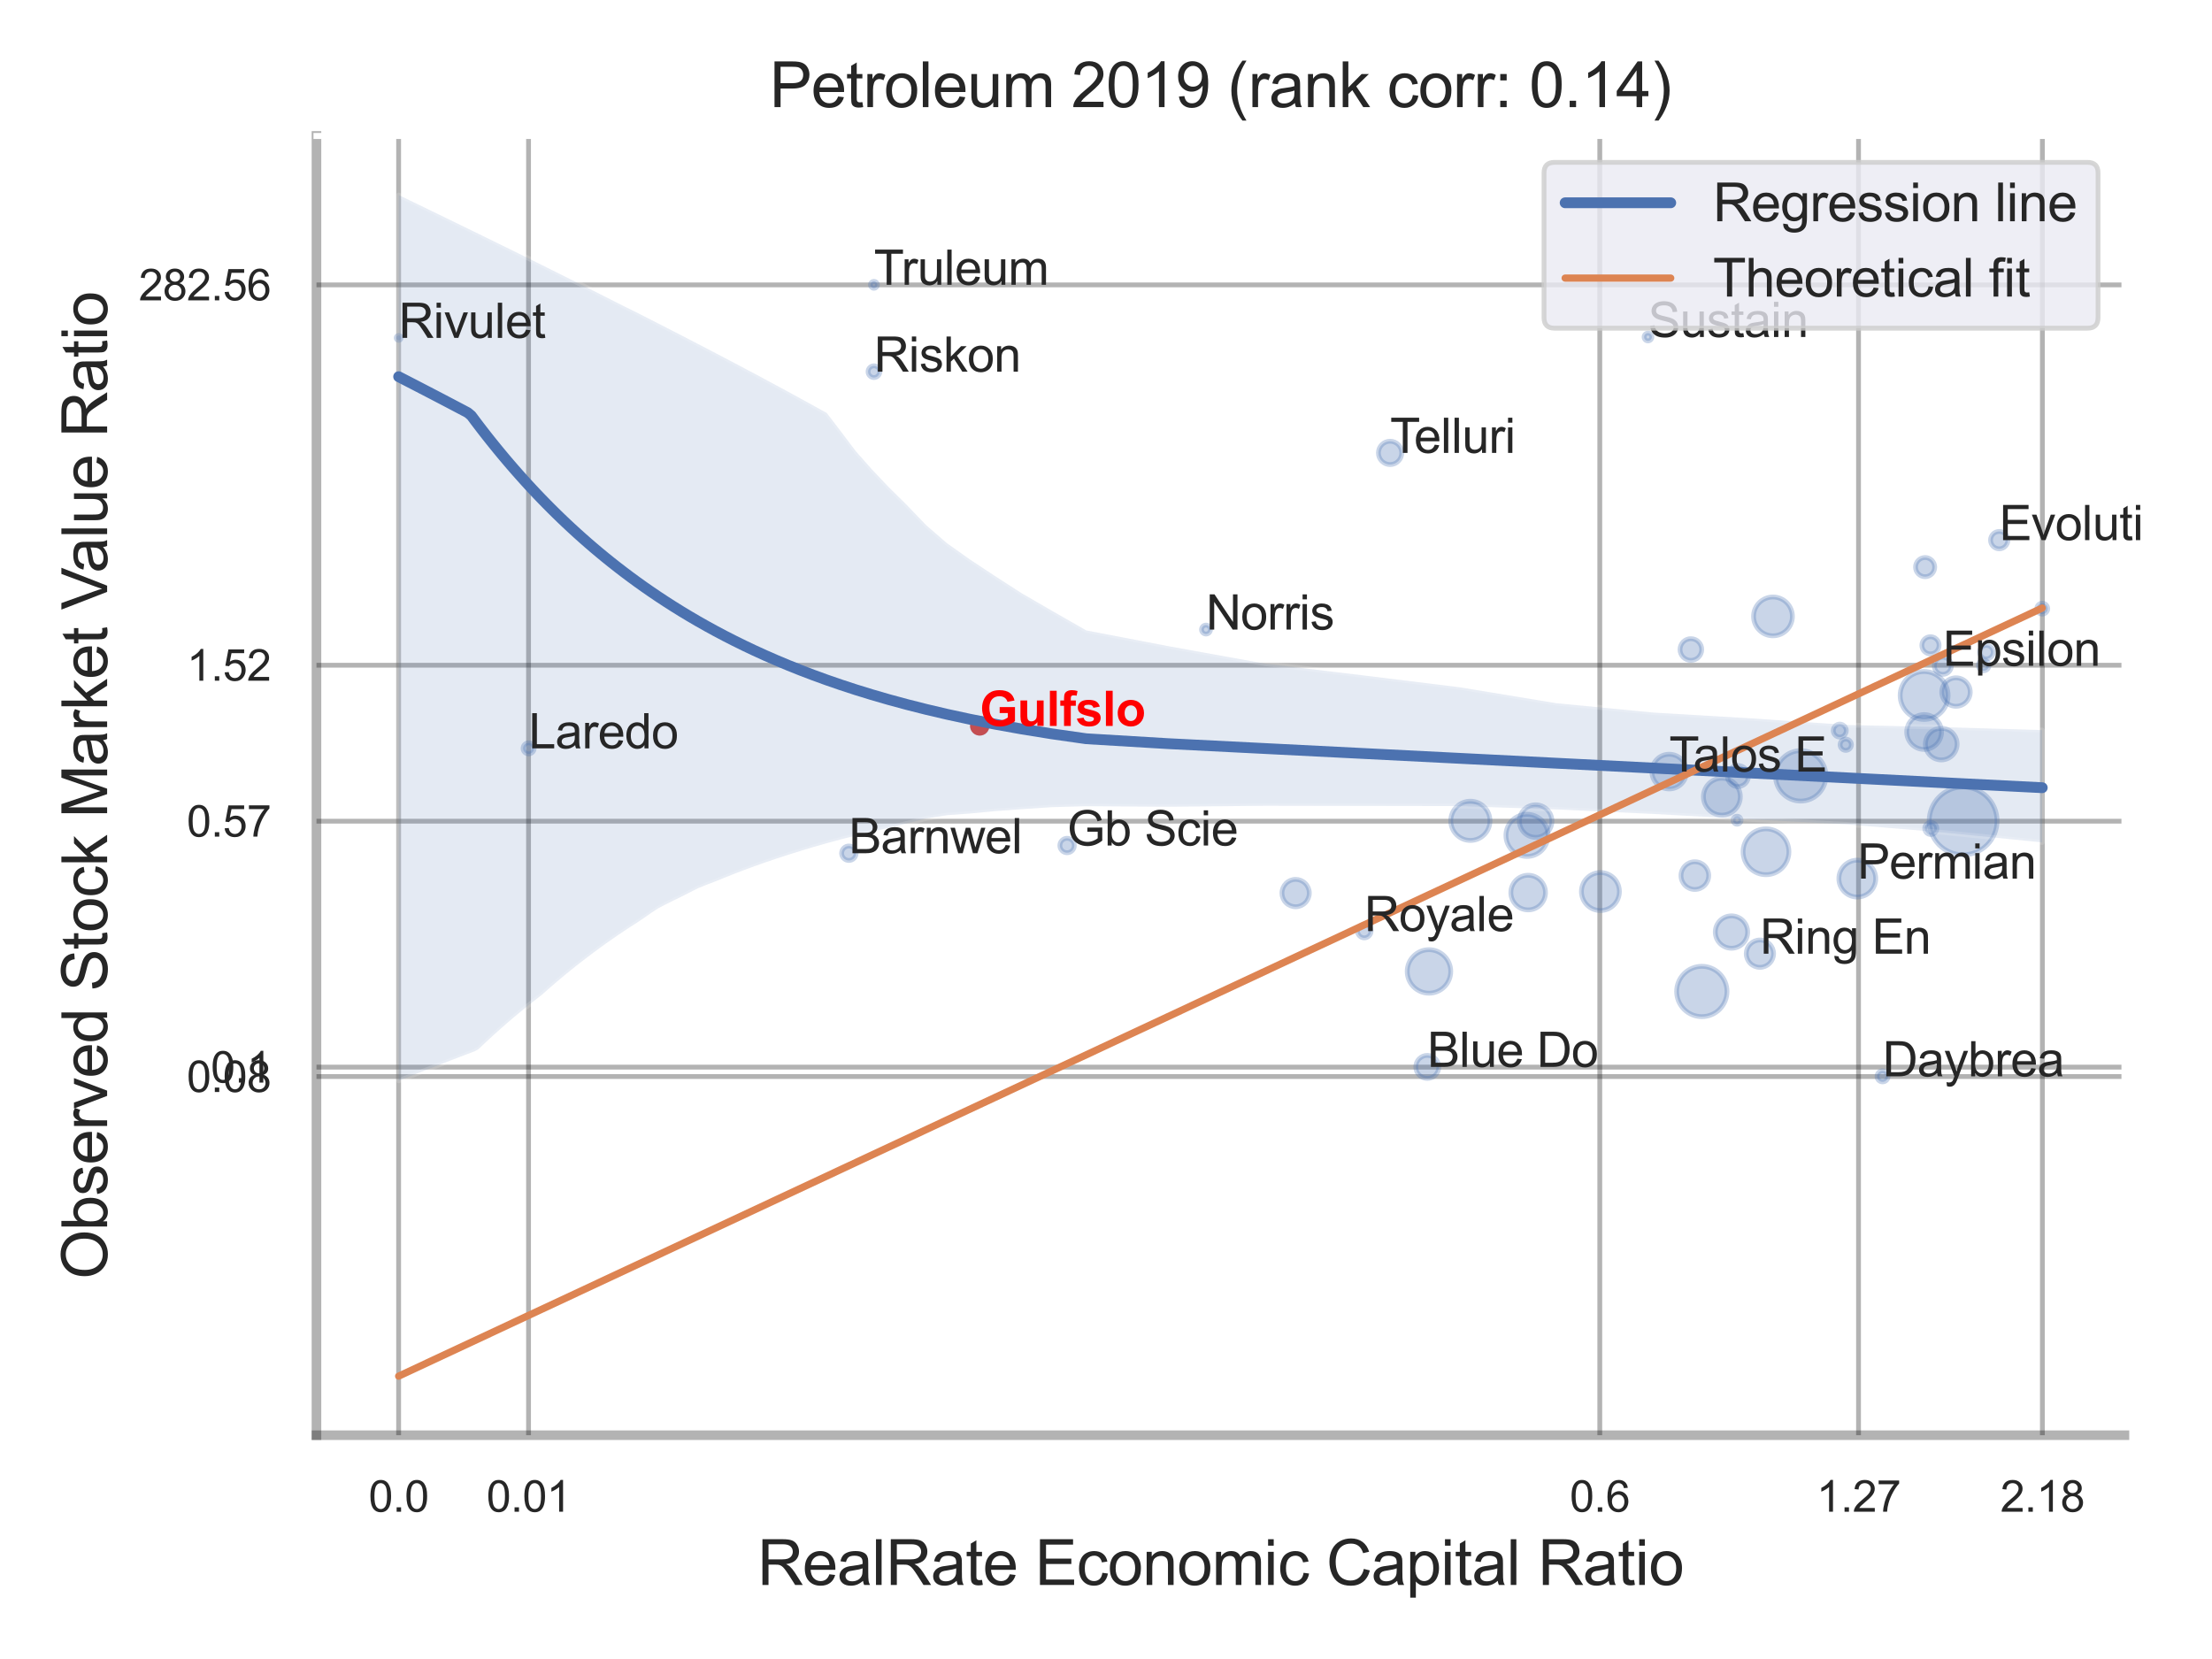 <?xml version="1.0" encoding="utf-8" standalone="no"?>
<!DOCTYPE svg PUBLIC "-//W3C//DTD SVG 1.1//EN"
  "http://www.w3.org/Graphics/SVG/1.1/DTD/svg11.dtd">
<svg xmlns:xlink="http://www.w3.org/1999/xlink" width="460.8pt" height="345.6pt" viewBox="0 0 460.8 345.6" xmlns="http://www.w3.org/2000/svg" version="1.1">
 <defs>
  <style type="text/css">*{stroke-linejoin: round; stroke-linecap: butt}</style>
 </defs>
 <g id="figure_1">
  <g id="patch_1">
   <path d="M 0 345.6 
L 460.8 345.6 
L 460.8 0 
L 0 0 
z
" style="fill: #ffffff"/>
  </g>
  <g id="axes_1">
   <g id="patch_2">
    <path d="M 65.925 298.98 
L 442.561 298.98 
L 442.561 28.32 
L 65.925 28.32 
z
" style="fill: #ffffff"/>
   </g>
   <g id="matplotlib.axis_1">
    <g id="xtick_1">
     <g id="line2d_1">
      <path d="M 83.04 298.98 
L 83.04 28.32 
" clip-path="url(#pd00418589b)" style="fill: none; stroke: #000000; stroke-opacity: 0.3; stroke-linecap: round"/>
     </g>
     <g id="text_1">
      <!-- 0.0 -->
      <g style="fill: #262626" transform="translate(76.785 314.922) scale(0.09 -0.09)">
       <defs>
        <path id="ArialMT-30" d="M 266 2259 
Q 266 3072 433 3567 
Q 600 4063 929 4331 
Q 1259 4600 1759 4600 
Q 2128 4600 2406 4451 
Q 2684 4303 2865 4023 
Q 3047 3744 3150 3342 
Q 3253 2941 3253 2259 
Q 3253 1453 3087 958 
Q 2922 463 2592 192 
Q 2263 -78 1759 -78 
Q 1097 -78 719 397 
Q 266 969 266 2259 
z
M 844 2259 
Q 844 1131 1108 757 
Q 1372 384 1759 384 
Q 2147 384 2411 759 
Q 2675 1134 2675 2259 
Q 2675 3391 2411 3762 
Q 2147 4134 1753 4134 
Q 1366 4134 1134 3806 
Q 844 3388 844 2259 
z
" transform="scale(0.016)"/>
        <path id="ArialMT-2e" d="M 581 0 
L 581 641 
L 1222 641 
L 1222 0 
L 581 0 
z
" transform="scale(0.016)"/>
       </defs>
       <use xlink:href="#ArialMT-30"/>
       <use xlink:href="#ArialMT-2e" x="55.615"/>
       <use xlink:href="#ArialMT-30" x="83.398"/>
      </g>
     </g>
    </g>
    <g id="xtick_2">
     <g id="line2d_2">
      <path d="M 110.105 298.98 
L 110.105 28.32 
" clip-path="url(#pd00418589b)" style="fill: none; stroke: #000000; stroke-opacity: 0.3; stroke-linecap: round"/>
     </g>
     <g id="text_2">
      <!-- 0.01 -->
      <g style="fill: #262626" transform="translate(101.348 314.922) scale(0.09 -0.09)">
       <defs>
        <path id="ArialMT-31" d="M 2384 0 
L 1822 0 
L 1822 3584 
Q 1619 3391 1289 3197 
Q 959 3003 697 2906 
L 697 3450 
Q 1169 3672 1522 3987 
Q 1875 4303 2022 4600 
L 2384 4600 
L 2384 0 
z
" transform="scale(0.016)"/>
       </defs>
       <use xlink:href="#ArialMT-30"/>
       <use xlink:href="#ArialMT-2e" x="55.615"/>
       <use xlink:href="#ArialMT-30" x="83.398"/>
       <use xlink:href="#ArialMT-31" x="139.014"/>
      </g>
     </g>
    </g>
    <g id="xtick_3">
     <g id="line2d_3">
      <path d="M 333.265 298.98 
L 333.265 28.32 
" clip-path="url(#pd00418589b)" style="fill: none; stroke: #000000; stroke-opacity: 0.3; stroke-linecap: round"/>
     </g>
     <g id="text_3">
      <!-- 0.6 -->
      <g style="fill: #262626" transform="translate(327.01 314.922) scale(0.09 -0.09)">
       <defs>
        <path id="ArialMT-36" d="M 3184 3459 
L 2625 3416 
Q 2550 3747 2413 3897 
Q 2184 4138 1850 4138 
Q 1581 4138 1378 3988 
Q 1113 3794 959 3422 
Q 806 3050 800 2363 
Q 1003 2672 1297 2822 
Q 1591 2972 1913 2972 
Q 2475 2972 2870 2558 
Q 3266 2144 3266 1488 
Q 3266 1056 3080 686 
Q 2894 316 2569 119 
Q 2244 -78 1831 -78 
Q 1128 -78 684 439 
Q 241 956 241 2144 
Q 241 3472 731 4075 
Q 1159 4600 1884 4600 
Q 2425 4600 2770 4297 
Q 3116 3994 3184 3459 
z
M 888 1484 
Q 888 1194 1011 928 
Q 1134 663 1356 523 
Q 1578 384 1822 384 
Q 2178 384 2434 671 
Q 2691 959 2691 1453 
Q 2691 1928 2437 2201 
Q 2184 2475 1800 2475 
Q 1419 2475 1153 2201 
Q 888 1928 888 1484 
z
" transform="scale(0.016)"/>
       </defs>
       <use xlink:href="#ArialMT-30"/>
       <use xlink:href="#ArialMT-2e" x="55.615"/>
       <use xlink:href="#ArialMT-36" x="83.398"/>
      </g>
     </g>
    </g>
    <g id="xtick_4">
     <g id="line2d_4">
      <path d="M 387.167 298.98 
L 387.167 28.32 
" clip-path="url(#pd00418589b)" style="fill: none; stroke: #000000; stroke-opacity: 0.3; stroke-linecap: round"/>
     </g>
     <g id="text_4">
      <!-- 1.27 -->
      <g style="fill: #262626" transform="translate(378.409 314.922) scale(0.09 -0.09)">
       <defs>
        <path id="ArialMT-32" d="M 3222 541 
L 3222 0 
L 194 0 
Q 188 203 259 391 
Q 375 700 629 1000 
Q 884 1300 1366 1694 
Q 2113 2306 2375 2664 
Q 2638 3022 2638 3341 
Q 2638 3675 2398 3904 
Q 2159 4134 1775 4134 
Q 1369 4134 1125 3890 
Q 881 3647 878 3216 
L 300 3275 
Q 359 3922 746 4261 
Q 1134 4600 1788 4600 
Q 2447 4600 2831 4234 
Q 3216 3869 3216 3328 
Q 3216 3053 3103 2787 
Q 2991 2522 2730 2228 
Q 2469 1934 1863 1422 
Q 1356 997 1212 845 
Q 1069 694 975 541 
L 3222 541 
z
" transform="scale(0.016)"/>
        <path id="ArialMT-37" d="M 303 3981 
L 303 4522 
L 3269 4522 
L 3269 4084 
Q 2831 3619 2401 2847 
Q 1972 2075 1738 1259 
Q 1569 684 1522 0 
L 944 0 
Q 953 541 1156 1306 
Q 1359 2072 1739 2783 
Q 2119 3494 2547 3981 
L 303 3981 
z
" transform="scale(0.016)"/>
       </defs>
       <use xlink:href="#ArialMT-31"/>
       <use xlink:href="#ArialMT-2e" x="55.615"/>
       <use xlink:href="#ArialMT-32" x="83.398"/>
       <use xlink:href="#ArialMT-37" x="139.014"/>
      </g>
     </g>
    </g>
    <g id="xtick_5">
     <g id="line2d_5">
      <path d="M 425.466 298.98 
L 425.466 28.32 
" clip-path="url(#pd00418589b)" style="fill: none; stroke: #000000; stroke-opacity: 0.3; stroke-linecap: round"/>
     </g>
     <g id="text_5">
      <!-- 2.18 -->
      <g style="fill: #262626" transform="translate(416.708 314.922) scale(0.09 -0.09)">
       <defs>
        <path id="ArialMT-38" d="M 1131 2484 
Q 781 2613 612 2850 
Q 444 3088 444 3419 
Q 444 3919 803 4259 
Q 1163 4600 1759 4600 
Q 2359 4600 2725 4251 
Q 3091 3903 3091 3403 
Q 3091 3084 2923 2848 
Q 2756 2613 2416 2484 
Q 2838 2347 3058 2040 
Q 3278 1734 3278 1309 
Q 3278 722 2862 322 
Q 2447 -78 1769 -78 
Q 1091 -78 675 323 
Q 259 725 259 1325 
Q 259 1772 486 2073 
Q 713 2375 1131 2484 
z
M 1019 3438 
Q 1019 3113 1228 2906 
Q 1438 2700 1772 2700 
Q 2097 2700 2305 2904 
Q 2513 3109 2513 3406 
Q 2513 3716 2298 3927 
Q 2084 4138 1766 4138 
Q 1444 4138 1231 3931 
Q 1019 3725 1019 3438 
z
M 838 1322 
Q 838 1081 952 856 
Q 1066 631 1291 507 
Q 1516 384 1775 384 
Q 2178 384 2440 643 
Q 2703 903 2703 1303 
Q 2703 1709 2433 1975 
Q 2163 2241 1756 2241 
Q 1359 2241 1098 1978 
Q 838 1716 838 1322 
z
" transform="scale(0.016)"/>
       </defs>
       <use xlink:href="#ArialMT-32"/>
       <use xlink:href="#ArialMT-2e" x="55.615"/>
       <use xlink:href="#ArialMT-31" x="83.398"/>
       <use xlink:href="#ArialMT-38" x="139.014"/>
      </g>
     </g>
    </g>
    <g id="xtick_6"/>
    <g id="xtick_7"/>
    <g id="xtick_8"/>
    <g id="text_6">
     <!-- RealRate Economic Capital Ratio -->
     <g style="fill: #262626" transform="translate(157.785 330.174) scale(0.13 -0.13)">
      <defs>
       <path id="ArialMT-52" d="M 503 0 
L 503 4581 
L 2534 4581 
Q 3147 4581 3465 4457 
Q 3784 4334 3975 4021 
Q 4166 3709 4166 3331 
Q 4166 2844 3850 2509 
Q 3534 2175 2875 2084 
Q 3116 1969 3241 1856 
Q 3506 1613 3744 1247 
L 4541 0 
L 3778 0 
L 3172 953 
Q 2906 1366 2734 1584 
Q 2563 1803 2427 1890 
Q 2291 1978 2150 2013 
Q 2047 2034 1813 2034 
L 1109 2034 
L 1109 0 
L 503 0 
z
M 1109 2559 
L 2413 2559 
Q 2828 2559 3062 2645 
Q 3297 2731 3419 2920 
Q 3541 3109 3541 3331 
Q 3541 3656 3305 3865 
Q 3069 4075 2559 4075 
L 1109 4075 
L 1109 2559 
z
" transform="scale(0.016)"/>
       <path id="ArialMT-65" d="M 2694 1069 
L 3275 997 
Q 3138 488 2766 206 
Q 2394 -75 1816 -75 
Q 1088 -75 661 373 
Q 234 822 234 1631 
Q 234 2469 665 2931 
Q 1097 3394 1784 3394 
Q 2450 3394 2872 2941 
Q 3294 2488 3294 1666 
Q 3294 1616 3291 1516 
L 816 1516 
Q 847 969 1125 678 
Q 1403 388 1819 388 
Q 2128 388 2347 550 
Q 2566 713 2694 1069 
z
M 847 1978 
L 2700 1978 
Q 2663 2397 2488 2606 
Q 2219 2931 1791 2931 
Q 1403 2931 1139 2672 
Q 875 2413 847 1978 
z
" transform="scale(0.016)"/>
       <path id="ArialMT-61" d="M 2588 409 
Q 2275 144 1986 34 
Q 1697 -75 1366 -75 
Q 819 -75 525 192 
Q 231 459 231 875 
Q 231 1119 342 1320 
Q 453 1522 633 1644 
Q 813 1766 1038 1828 
Q 1203 1872 1538 1913 
Q 2219 1994 2541 2106 
Q 2544 2222 2544 2253 
Q 2544 2597 2384 2738 
Q 2169 2928 1744 2928 
Q 1347 2928 1158 2789 
Q 969 2650 878 2297 
L 328 2372 
Q 403 2725 575 2942 
Q 747 3159 1072 3276 
Q 1397 3394 1825 3394 
Q 2250 3394 2515 3294 
Q 2781 3194 2906 3042 
Q 3031 2891 3081 2659 
Q 3109 2516 3109 2141 
L 3109 1391 
Q 3109 606 3145 398 
Q 3181 191 3288 0 
L 2700 0 
Q 2613 175 2588 409 
z
M 2541 1666 
Q 2234 1541 1622 1453 
Q 1275 1403 1131 1340 
Q 988 1278 909 1158 
Q 831 1038 831 891 
Q 831 666 1001 516 
Q 1172 366 1500 366 
Q 1825 366 2078 508 
Q 2331 650 2450 897 
Q 2541 1088 2541 1459 
L 2541 1666 
z
" transform="scale(0.016)"/>
       <path id="ArialMT-6c" d="M 409 0 
L 409 4581 
L 972 4581 
L 972 0 
L 409 0 
z
" transform="scale(0.016)"/>
       <path id="ArialMT-74" d="M 1650 503 
L 1731 6 
Q 1494 -44 1306 -44 
Q 1000 -44 831 53 
Q 663 150 594 308 
Q 525 466 525 972 
L 525 2881 
L 113 2881 
L 113 3319 
L 525 3319 
L 525 4141 
L 1084 4478 
L 1084 3319 
L 1650 3319 
L 1650 2881 
L 1084 2881 
L 1084 941 
Q 1084 700 1114 631 
Q 1144 563 1211 522 
Q 1278 481 1403 481 
Q 1497 481 1650 503 
z
" transform="scale(0.016)"/>
       <path id="ArialMT-20" transform="scale(0.016)"/>
       <path id="ArialMT-45" d="M 506 0 
L 506 4581 
L 3819 4581 
L 3819 4041 
L 1113 4041 
L 1113 2638 
L 3647 2638 
L 3647 2100 
L 1113 2100 
L 1113 541 
L 3925 541 
L 3925 0 
L 506 0 
z
" transform="scale(0.016)"/>
       <path id="ArialMT-63" d="M 2588 1216 
L 3141 1144 
Q 3050 572 2676 248 
Q 2303 -75 1759 -75 
Q 1078 -75 664 370 
Q 250 816 250 1647 
Q 250 2184 428 2587 
Q 606 2991 970 3192 
Q 1334 3394 1763 3394 
Q 2303 3394 2647 3120 
Q 2991 2847 3088 2344 
L 2541 2259 
Q 2463 2594 2264 2762 
Q 2066 2931 1784 2931 
Q 1359 2931 1093 2626 
Q 828 2322 828 1663 
Q 828 994 1084 691 
Q 1341 388 1753 388 
Q 2084 388 2306 591 
Q 2528 794 2588 1216 
z
" transform="scale(0.016)"/>
       <path id="ArialMT-6f" d="M 213 1659 
Q 213 2581 725 3025 
Q 1153 3394 1769 3394 
Q 2453 3394 2887 2945 
Q 3322 2497 3322 1706 
Q 3322 1066 3130 698 
Q 2938 331 2570 128 
Q 2203 -75 1769 -75 
Q 1072 -75 642 372 
Q 213 819 213 1659 
z
M 791 1659 
Q 791 1022 1069 705 
Q 1347 388 1769 388 
Q 2188 388 2466 706 
Q 2744 1025 2744 1678 
Q 2744 2294 2464 2611 
Q 2184 2928 1769 2928 
Q 1347 2928 1069 2612 
Q 791 2297 791 1659 
z
" transform="scale(0.016)"/>
       <path id="ArialMT-6e" d="M 422 0 
L 422 3319 
L 928 3319 
L 928 2847 
Q 1294 3394 1984 3394 
Q 2284 3394 2536 3286 
Q 2788 3178 2913 3003 
Q 3038 2828 3088 2588 
Q 3119 2431 3119 2041 
L 3119 0 
L 2556 0 
L 2556 2019 
Q 2556 2363 2490 2533 
Q 2425 2703 2258 2804 
Q 2091 2906 1866 2906 
Q 1506 2906 1245 2678 
Q 984 2450 984 1813 
L 984 0 
L 422 0 
z
" transform="scale(0.016)"/>
       <path id="ArialMT-6d" d="M 422 0 
L 422 3319 
L 925 3319 
L 925 2853 
Q 1081 3097 1340 3245 
Q 1600 3394 1931 3394 
Q 2300 3394 2536 3241 
Q 2772 3088 2869 2813 
Q 3263 3394 3894 3394 
Q 4388 3394 4653 3120 
Q 4919 2847 4919 2278 
L 4919 0 
L 4359 0 
L 4359 2091 
Q 4359 2428 4304 2576 
Q 4250 2725 4106 2815 
Q 3963 2906 3769 2906 
Q 3419 2906 3187 2673 
Q 2956 2441 2956 1928 
L 2956 0 
L 2394 0 
L 2394 2156 
Q 2394 2531 2256 2718 
Q 2119 2906 1806 2906 
Q 1569 2906 1367 2781 
Q 1166 2656 1075 2415 
Q 984 2175 984 1722 
L 984 0 
L 422 0 
z
" transform="scale(0.016)"/>
       <path id="ArialMT-69" d="M 425 3934 
L 425 4581 
L 988 4581 
L 988 3934 
L 425 3934 
z
M 425 0 
L 425 3319 
L 988 3319 
L 988 0 
L 425 0 
z
" transform="scale(0.016)"/>
       <path id="ArialMT-43" d="M 3763 1606 
L 4369 1453 
Q 4178 706 3683 314 
Q 3188 -78 2472 -78 
Q 1731 -78 1267 223 
Q 803 525 561 1097 
Q 319 1669 319 2325 
Q 319 3041 592 3573 
Q 866 4106 1370 4382 
Q 1875 4659 2481 4659 
Q 3169 4659 3637 4309 
Q 4106 3959 4291 3325 
L 3694 3184 
Q 3534 3684 3231 3912 
Q 2928 4141 2469 4141 
Q 1941 4141 1586 3887 
Q 1231 3634 1087 3207 
Q 944 2781 944 2328 
Q 944 1744 1114 1308 
Q 1284 872 1643 656 
Q 2003 441 2422 441 
Q 2931 441 3284 734 
Q 3638 1028 3763 1606 
z
" transform="scale(0.016)"/>
       <path id="ArialMT-70" d="M 422 -1272 
L 422 3319 
L 934 3319 
L 934 2888 
Q 1116 3141 1344 3267 
Q 1572 3394 1897 3394 
Q 2322 3394 2647 3175 
Q 2972 2956 3137 2557 
Q 3303 2159 3303 1684 
Q 3303 1175 3120 767 
Q 2938 359 2589 142 
Q 2241 -75 1856 -75 
Q 1575 -75 1351 44 
Q 1128 163 984 344 
L 984 -1272 
L 422 -1272 
z
M 931 1641 
Q 931 1000 1190 694 
Q 1450 388 1819 388 
Q 2194 388 2461 705 
Q 2728 1022 2728 1688 
Q 2728 2322 2467 2637 
Q 2206 2953 1844 2953 
Q 1484 2953 1207 2617 
Q 931 2281 931 1641 
z
" transform="scale(0.016)"/>
      </defs>
      <use xlink:href="#ArialMT-52"/>
      <use xlink:href="#ArialMT-65" x="72.217"/>
      <use xlink:href="#ArialMT-61" x="127.832"/>
      <use xlink:href="#ArialMT-6c" x="183.447"/>
      <use xlink:href="#ArialMT-52" x="205.664"/>
      <use xlink:href="#ArialMT-61" x="277.881"/>
      <use xlink:href="#ArialMT-74" x="333.496"/>
      <use xlink:href="#ArialMT-65" x="361.279"/>
      <use xlink:href="#ArialMT-20" x="416.895"/>
      <use xlink:href="#ArialMT-45" x="444.678"/>
      <use xlink:href="#ArialMT-63" x="511.377"/>
      <use xlink:href="#ArialMT-6f" x="561.377"/>
      <use xlink:href="#ArialMT-6e" x="616.992"/>
      <use xlink:href="#ArialMT-6f" x="672.607"/>
      <use xlink:href="#ArialMT-6d" x="728.223"/>
      <use xlink:href="#ArialMT-69" x="811.523"/>
      <use xlink:href="#ArialMT-63" x="833.74"/>
      <use xlink:href="#ArialMT-20" x="883.74"/>
      <use xlink:href="#ArialMT-43" x="911.523"/>
      <use xlink:href="#ArialMT-61" x="983.74"/>
      <use xlink:href="#ArialMT-70" x="1039.355"/>
      <use xlink:href="#ArialMT-69" x="1094.971"/>
      <use xlink:href="#ArialMT-74" x="1117.188"/>
      <use xlink:href="#ArialMT-61" x="1144.971"/>
      <use xlink:href="#ArialMT-6c" x="1200.586"/>
      <use xlink:href="#ArialMT-20" x="1222.803"/>
      <use xlink:href="#ArialMT-52" x="1250.586"/>
      <use xlink:href="#ArialMT-61" x="1322.803"/>
      <use xlink:href="#ArialMT-74" x="1378.418"/>
      <use xlink:href="#ArialMT-69" x="1406.201"/>
      <use xlink:href="#ArialMT-6f" x="1428.418"/>
     </g>
    </g>
   </g>
   <g id="matplotlib.axis_2">
    <g id="ytick_1">
     <g id="line2d_6">
      <path d="M 65.925 224.262 
L 442.561 224.262 
" clip-path="url(#pd00418589b)" style="fill: none; stroke: #000000; stroke-opacity: 0.3; stroke-linecap: round"/>
     </g>
     <g id="text_7">
      <!-- 0.08 -->
      <g style="fill: #262626" transform="translate(38.91 227.483) scale(0.09 -0.09)">
       <use xlink:href="#ArialMT-30"/>
       <use xlink:href="#ArialMT-2e" x="55.615"/>
       <use xlink:href="#ArialMT-30" x="83.398"/>
       <use xlink:href="#ArialMT-38" x="139.014"/>
      </g>
     </g>
    </g>
    <g id="ytick_2">
     <g id="line2d_7">
      <path d="M 65.925 222.302 
L 442.561 222.302 
" clip-path="url(#pd00418589b)" style="fill: none; stroke: #000000; stroke-opacity: 0.3; stroke-linecap: round"/>
     </g>
     <g id="text_8">
      <!-- 0.1 -->
      <g style="fill: #262626" transform="translate(43.915 225.523) scale(0.09 -0.09)">
       <use xlink:href="#ArialMT-30"/>
       <use xlink:href="#ArialMT-2e" x="55.615"/>
       <use xlink:href="#ArialMT-31" x="83.398"/>
      </g>
     </g>
    </g>
    <g id="ytick_3">
     <g id="line2d_8">
      <path d="M 65.925 171.063 
L 442.561 171.063 
" clip-path="url(#pd00418589b)" style="fill: none; stroke: #000000; stroke-opacity: 0.3; stroke-linecap: round"/>
     </g>
     <g id="text_9">
      <!-- 0.57 -->
      <g style="fill: #262626" transform="translate(38.91 174.284) scale(0.09 -0.09)">
       <defs>
        <path id="ArialMT-35" d="M 266 1200 
L 856 1250 
Q 922 819 1161 601 
Q 1400 384 1738 384 
Q 2144 384 2425 690 
Q 2706 997 2706 1503 
Q 2706 1984 2436 2262 
Q 2166 2541 1728 2541 
Q 1456 2541 1237 2417 
Q 1019 2294 894 2097 
L 366 2166 
L 809 4519 
L 3088 4519 
L 3088 3981 
L 1259 3981 
L 1013 2750 
Q 1425 3038 1878 3038 
Q 2478 3038 2890 2622 
Q 3303 2206 3303 1553 
Q 3303 931 2941 478 
Q 2500 -78 1738 -78 
Q 1113 -78 717 272 
Q 322 622 266 1200 
z
" transform="scale(0.016)"/>
       </defs>
       <use xlink:href="#ArialMT-30"/>
       <use xlink:href="#ArialMT-2e" x="55.615"/>
       <use xlink:href="#ArialMT-35" x="83.398"/>
       <use xlink:href="#ArialMT-37" x="139.014"/>
      </g>
     </g>
    </g>
    <g id="ytick_4">
     <g id="line2d_9">
      <path d="M 65.925 138.579 
L 442.561 138.579 
" clip-path="url(#pd00418589b)" style="fill: none; stroke: #000000; stroke-opacity: 0.3; stroke-linecap: round"/>
     </g>
     <g id="text_10">
      <!-- 1.52 -->
      <g style="fill: #262626" transform="translate(38.91 141.8) scale(0.09 -0.09)">
       <use xlink:href="#ArialMT-31"/>
       <use xlink:href="#ArialMT-2e" x="55.615"/>
       <use xlink:href="#ArialMT-35" x="83.398"/>
       <use xlink:href="#ArialMT-32" x="139.014"/>
      </g>
     </g>
    </g>
    <g id="ytick_5">
     <g id="line2d_10">
      <path d="M 65.925 59.345 
L 442.561 59.345 
" clip-path="url(#pd00418589b)" style="fill: none; stroke: #000000; stroke-opacity: 0.3; stroke-linecap: round"/>
     </g>
     <g id="text_11">
      <!-- 282.56 -->
      <g style="fill: #262626" transform="translate(28.9 62.566) scale(0.09 -0.09)">
       <use xlink:href="#ArialMT-32"/>
       <use xlink:href="#ArialMT-38" x="55.615"/>
       <use xlink:href="#ArialMT-32" x="111.23"/>
       <use xlink:href="#ArialMT-2e" x="166.846"/>
       <use xlink:href="#ArialMT-35" x="194.629"/>
       <use xlink:href="#ArialMT-36" x="250.244"/>
      </g>
     </g>
    </g>
    <g id="ytick_6"/>
    <g id="ytick_7"/>
    <g id="ytick_8"/>
    <g id="ytick_9"/>
    <g id="ytick_10"/>
    <g id="text_12">
     <!-- Observed Stock Market Value Ratio -->
     <g style="fill: #262626" transform="translate(22.317 266.489) rotate(-90) scale(0.13 -0.13)">
      <defs>
       <path id="ArialMT-4f" d="M 309 2231 
Q 309 3372 921 4017 
Q 1534 4663 2503 4663 
Q 3138 4663 3647 4359 
Q 4156 4056 4423 3514 
Q 4691 2972 4691 2284 
Q 4691 1588 4409 1038 
Q 4128 488 3612 205 
Q 3097 -78 2500 -78 
Q 1853 -78 1343 234 
Q 834 547 571 1087 
Q 309 1628 309 2231 
z
M 934 2222 
Q 934 1394 1379 917 
Q 1825 441 2497 441 
Q 3181 441 3623 922 
Q 4066 1403 4066 2288 
Q 4066 2847 3877 3264 
Q 3688 3681 3323 3911 
Q 2959 4141 2506 4141 
Q 1863 4141 1398 3698 
Q 934 3256 934 2222 
z
" transform="scale(0.016)"/>
       <path id="ArialMT-62" d="M 941 0 
L 419 0 
L 419 4581 
L 981 4581 
L 981 2947 
Q 1338 3394 1891 3394 
Q 2197 3394 2470 3270 
Q 2744 3147 2920 2923 
Q 3097 2700 3197 2384 
Q 3297 2069 3297 1709 
Q 3297 856 2875 390 
Q 2453 -75 1863 -75 
Q 1275 -75 941 416 
L 941 0 
z
M 934 1684 
Q 934 1088 1097 822 
Q 1363 388 1816 388 
Q 2184 388 2453 708 
Q 2722 1028 2722 1663 
Q 2722 2313 2464 2622 
Q 2206 2931 1841 2931 
Q 1472 2931 1203 2611 
Q 934 2291 934 1684 
z
" transform="scale(0.016)"/>
       <path id="ArialMT-73" d="M 197 991 
L 753 1078 
Q 800 744 1014 566 
Q 1228 388 1613 388 
Q 2000 388 2187 545 
Q 2375 703 2375 916 
Q 2375 1106 2209 1216 
Q 2094 1291 1634 1406 
Q 1016 1563 777 1677 
Q 538 1791 414 1992 
Q 291 2194 291 2438 
Q 291 2659 392 2848 
Q 494 3038 669 3163 
Q 800 3259 1026 3326 
Q 1253 3394 1513 3394 
Q 1903 3394 2198 3281 
Q 2494 3169 2634 2976 
Q 2775 2784 2828 2463 
L 2278 2388 
Q 2241 2644 2061 2787 
Q 1881 2931 1553 2931 
Q 1166 2931 1000 2803 
Q 834 2675 834 2503 
Q 834 2394 903 2306 
Q 972 2216 1119 2156 
Q 1203 2125 1616 2013 
Q 2213 1853 2448 1751 
Q 2684 1650 2818 1456 
Q 2953 1263 2953 975 
Q 2953 694 2789 445 
Q 2625 197 2315 61 
Q 2006 -75 1616 -75 
Q 969 -75 630 194 
Q 291 463 197 991 
z
" transform="scale(0.016)"/>
       <path id="ArialMT-72" d="M 416 0 
L 416 3319 
L 922 3319 
L 922 2816 
Q 1116 3169 1280 3281 
Q 1444 3394 1641 3394 
Q 1925 3394 2219 3213 
L 2025 2691 
Q 1819 2813 1613 2813 
Q 1428 2813 1281 2702 
Q 1134 2591 1072 2394 
Q 978 2094 978 1738 
L 978 0 
L 416 0 
z
" transform="scale(0.016)"/>
       <path id="ArialMT-76" d="M 1344 0 
L 81 3319 
L 675 3319 
L 1388 1331 
Q 1503 1009 1600 663 
Q 1675 925 1809 1294 
L 2547 3319 
L 3125 3319 
L 1869 0 
L 1344 0 
z
" transform="scale(0.016)"/>
       <path id="ArialMT-64" d="M 2575 0 
L 2575 419 
Q 2259 -75 1647 -75 
Q 1250 -75 917 144 
Q 584 363 401 755 
Q 219 1147 219 1656 
Q 219 2153 384 2558 
Q 550 2963 881 3178 
Q 1213 3394 1622 3394 
Q 1922 3394 2156 3267 
Q 2391 3141 2538 2938 
L 2538 4581 
L 3097 4581 
L 3097 0 
L 2575 0 
z
M 797 1656 
Q 797 1019 1065 703 
Q 1334 388 1700 388 
Q 2069 388 2326 689 
Q 2584 991 2584 1609 
Q 2584 2291 2321 2609 
Q 2059 2928 1675 2928 
Q 1300 2928 1048 2622 
Q 797 2316 797 1656 
z
" transform="scale(0.016)"/>
       <path id="ArialMT-53" d="M 288 1472 
L 859 1522 
Q 900 1178 1048 958 
Q 1197 738 1509 602 
Q 1822 466 2213 466 
Q 2559 466 2825 569 
Q 3091 672 3220 851 
Q 3350 1031 3350 1244 
Q 3350 1459 3225 1620 
Q 3100 1781 2813 1891 
Q 2628 1963 1997 2114 
Q 1366 2266 1113 2400 
Q 784 2572 623 2826 
Q 463 3081 463 3397 
Q 463 3744 659 4045 
Q 856 4347 1234 4503 
Q 1613 4659 2075 4659 
Q 2584 4659 2973 4495 
Q 3363 4331 3572 4012 
Q 3781 3694 3797 3291 
L 3216 3247 
Q 3169 3681 2898 3903 
Q 2628 4125 2100 4125 
Q 1550 4125 1298 3923 
Q 1047 3722 1047 3438 
Q 1047 3191 1225 3031 
Q 1400 2872 2139 2705 
Q 2878 2538 3153 2413 
Q 3553 2228 3743 1945 
Q 3934 1663 3934 1294 
Q 3934 928 3725 604 
Q 3516 281 3123 101 
Q 2731 -78 2241 -78 
Q 1619 -78 1198 103 
Q 778 284 539 648 
Q 300 1013 288 1472 
z
" transform="scale(0.016)"/>
       <path id="ArialMT-6b" d="M 425 0 
L 425 4581 
L 988 4581 
L 988 1969 
L 2319 3319 
L 3047 3319 
L 1778 2088 
L 3175 0 
L 2481 0 
L 1384 1697 
L 988 1316 
L 988 0 
L 425 0 
z
" transform="scale(0.016)"/>
       <path id="ArialMT-4d" d="M 475 0 
L 475 4581 
L 1388 4581 
L 2472 1338 
Q 2622 884 2691 659 
Q 2769 909 2934 1394 
L 4031 4581 
L 4847 4581 
L 4847 0 
L 4263 0 
L 4263 3834 
L 2931 0 
L 2384 0 
L 1059 3900 
L 1059 0 
L 475 0 
z
" transform="scale(0.016)"/>
       <path id="ArialMT-56" d="M 1803 0 
L 28 4581 
L 684 4581 
L 1875 1253 
Q 2019 853 2116 503 
Q 2222 878 2363 1253 
L 3600 4581 
L 4219 4581 
L 2425 0 
L 1803 0 
z
" transform="scale(0.016)"/>
       <path id="ArialMT-75" d="M 2597 0 
L 2597 488 
Q 2209 -75 1544 -75 
Q 1250 -75 995 37 
Q 741 150 617 320 
Q 494 491 444 738 
Q 409 903 409 1263 
L 409 3319 
L 972 3319 
L 972 1478 
Q 972 1038 1006 884 
Q 1059 663 1231 536 
Q 1403 409 1656 409 
Q 1909 409 2131 539 
Q 2353 669 2445 892 
Q 2538 1116 2538 1541 
L 2538 3319 
L 3100 3319 
L 3100 0 
L 2597 0 
z
" transform="scale(0.016)"/>
      </defs>
      <use xlink:href="#ArialMT-4f"/>
      <use xlink:href="#ArialMT-62" x="77.783"/>
      <use xlink:href="#ArialMT-73" x="133.398"/>
      <use xlink:href="#ArialMT-65" x="183.398"/>
      <use xlink:href="#ArialMT-72" x="239.014"/>
      <use xlink:href="#ArialMT-76" x="272.314"/>
      <use xlink:href="#ArialMT-65" x="322.314"/>
      <use xlink:href="#ArialMT-64" x="377.93"/>
      <use xlink:href="#ArialMT-20" x="433.545"/>
      <use xlink:href="#ArialMT-53" x="461.328"/>
      <use xlink:href="#ArialMT-74" x="528.027"/>
      <use xlink:href="#ArialMT-6f" x="555.811"/>
      <use xlink:href="#ArialMT-63" x="611.426"/>
      <use xlink:href="#ArialMT-6b" x="661.426"/>
      <use xlink:href="#ArialMT-20" x="711.426"/>
      <use xlink:href="#ArialMT-4d" x="739.209"/>
      <use xlink:href="#ArialMT-61" x="822.51"/>
      <use xlink:href="#ArialMT-72" x="878.125"/>
      <use xlink:href="#ArialMT-6b" x="911.426"/>
      <use xlink:href="#ArialMT-65" x="961.426"/>
      <use xlink:href="#ArialMT-74" x="1017.041"/>
      <use xlink:href="#ArialMT-20" x="1044.824"/>
      <use xlink:href="#ArialMT-56" x="1072.607"/>
      <use xlink:href="#ArialMT-61" x="1131.932"/>
      <use xlink:href="#ArialMT-6c" x="1187.547"/>
      <use xlink:href="#ArialMT-75" x="1209.764"/>
      <use xlink:href="#ArialMT-65" x="1265.379"/>
      <use xlink:href="#ArialMT-20" x="1320.994"/>
      <use xlink:href="#ArialMT-52" x="1348.777"/>
      <use xlink:href="#ArialMT-61" x="1420.994"/>
      <use xlink:href="#ArialMT-74" x="1476.609"/>
      <use xlink:href="#ArialMT-69" x="1504.393"/>
      <use xlink:href="#ArialMT-6f" x="1526.609"/>
     </g>
    </g>
   </g>
   <g id="PathCollection_1">
    <path d="M 176.836 179.25 
C 177.236 179.25 177.619 179.091 177.902 178.809 
C 178.184 178.526 178.343 178.143 178.343 177.743 
C 178.343 177.343 178.184 176.96 177.902 176.677 
C 177.619 176.394 177.236 176.235 176.836 176.235 
C 176.436 176.235 176.053 176.394 175.77 176.677 
C 175.487 176.96 175.328 177.343 175.328 177.743 
C 175.328 178.143 175.487 178.526 175.77 178.809 
C 176.053 179.091 176.436 179.25 176.836 179.25 
z
" clip-path="url(#pd00418589b)" style="fill: #4c72b0; fill-opacity: 0.3; stroke: #4c72b0; stroke-opacity: 0.3"/>
    <path d="M 333.398 189.678 
C 334.447 189.678 335.453 189.262 336.194 188.52 
C 336.936 187.778 337.353 186.772 337.353 185.723 
C 337.353 184.675 336.936 183.668 336.194 182.927 
C 335.453 182.185 334.447 181.768 333.398 181.768 
C 332.349 181.768 331.343 182.185 330.601 182.927 
C 329.859 183.668 329.443 184.675 329.443 185.723 
C 329.443 186.772 329.859 187.778 330.601 188.52 
C 331.343 189.262 332.349 189.678 333.398 189.678 
z
" clip-path="url(#pd00418589b)" style="fill: #4c72b0; fill-opacity: 0.3; stroke: #4c72b0; stroke-opacity: 0.3"/>
    <path d="M 354.523 211.786 
C 355.914 211.786 357.248 211.234 358.232 210.25 
C 359.215 209.266 359.768 207.932 359.768 206.541 
C 359.768 205.15 359.215 203.816 358.232 202.832 
C 357.248 201.849 355.914 201.296 354.523 201.296 
C 353.132 201.296 351.798 201.849 350.814 202.832 
C 349.831 203.816 349.278 205.15 349.278 206.541 
C 349.278 207.932 349.831 209.266 350.814 210.25 
C 351.798 211.234 353.132 211.786 354.523 211.786 
z
" clip-path="url(#pd00418589b)" style="fill: #4c72b0; fill-opacity: 0.3; stroke: #4c72b0; stroke-opacity: 0.3"/>
    <path d="M 352.242 137.567 
C 352.842 137.567 353.417 137.329 353.841 136.905 
C 354.264 136.481 354.503 135.906 354.503 135.307 
C 354.503 134.707 354.264 134.132 353.841 133.708 
C 353.417 133.284 352.842 133.046 352.242 133.046 
C 351.642 133.046 351.067 133.284 350.643 133.708 
C 350.22 134.132 349.981 134.707 349.981 135.307 
C 349.981 135.906 350.22 136.481 350.643 136.905 
C 351.067 137.329 351.642 137.567 352.242 137.567 
z
" clip-path="url(#pd00418589b)" style="fill: #4c72b0; fill-opacity: 0.3; stroke: #4c72b0; stroke-opacity: 0.3"/>
    <path d="M 289.582 96.777 
C 290.226 96.777 290.844 96.521 291.3 96.065 
C 291.755 95.609 292.011 94.991 292.011 94.347 
C 292.011 93.703 291.755 93.085 291.3 92.629 
C 290.844 92.173 290.226 91.917 289.582 91.917 
C 288.937 91.917 288.319 92.173 287.864 92.629 
C 287.408 93.085 287.152 93.703 287.152 94.347 
C 287.152 94.991 287.408 95.609 287.864 96.065 
C 288.319 96.521 288.937 96.777 289.582 96.777 
z
" clip-path="url(#pd00418589b)" style="fill: #4c72b0; fill-opacity: 0.3; stroke: #4c72b0; stroke-opacity: 0.3"/>
    <path d="M 413.234 139.731 
C 413.528 139.731 413.809 139.614 414.017 139.406 
C 414.224 139.199 414.341 138.917 414.341 138.624 
C 414.341 138.33 414.224 138.049 414.017 137.841 
C 413.809 137.633 413.528 137.517 413.234 137.517 
C 412.941 137.517 412.659 137.633 412.451 137.841 
C 412.244 138.049 412.127 138.33 412.127 138.624 
C 412.127 138.917 412.244 139.199 412.451 139.406 
C 412.659 139.614 412.941 139.731 413.234 139.731 
z
" clip-path="url(#pd00418589b)" style="fill: #4c72b0; fill-opacity: 0.3; stroke: #4c72b0; stroke-opacity: 0.3"/>
    <path d="M 413.81 137.257 
C 414.185 137.257 414.545 137.108 414.81 136.843 
C 415.075 136.578 415.224 136.218 415.224 135.843 
C 415.224 135.468 415.075 135.109 414.81 134.843 
C 414.545 134.578 414.185 134.429 413.81 134.429 
C 413.435 134.429 413.075 134.578 412.81 134.843 
C 412.545 135.109 412.396 135.468 412.396 135.843 
C 412.396 136.218 412.545 136.578 412.81 136.843 
C 413.075 137.108 413.435 137.257 413.81 137.257 
z
" clip-path="url(#pd00418589b)" style="fill: #4c72b0; fill-opacity: 0.3; stroke: #4c72b0; stroke-opacity: 0.3"/>
    <path d="M 402.218 173.837 
C 402.551 173.837 402.871 173.705 403.106 173.469 
C 403.342 173.233 403.474 172.914 403.474 172.58 
C 403.474 172.247 403.342 171.927 403.106 171.692 
C 402.871 171.456 402.551 171.324 402.218 171.324 
C 401.884 171.324 401.565 171.456 401.329 171.692 
C 401.093 171.927 400.961 172.247 400.961 172.58 
C 400.961 172.914 401.093 173.233 401.329 173.469 
C 401.565 173.705 401.884 173.837 402.218 173.837 
z
" clip-path="url(#pd00418589b)" style="fill: #4c72b0; fill-opacity: 0.3; stroke: #4c72b0; stroke-opacity: 0.3"/>
    <path d="M 375.123 166.881 
C 376.517 166.881 377.854 166.327 378.84 165.342 
C 379.826 164.356 380.38 163.019 380.38 161.625 
C 380.38 160.231 379.826 158.894 378.84 157.908 
C 377.854 156.922 376.517 156.368 375.123 156.368 
C 373.729 156.368 372.392 156.922 371.407 157.908 
C 370.421 158.894 369.867 160.231 369.867 161.625 
C 369.867 163.019 370.421 164.356 371.407 165.342 
C 372.392 166.327 373.729 166.881 375.123 166.881 
z
" clip-path="url(#pd00418589b)" style="fill: #4c72b0; fill-opacity: 0.3; stroke: #4c72b0; stroke-opacity: 0.3"/>
    <path d="M 401.038 120.137 
C 401.568 120.137 402.075 119.927 402.45 119.552 
C 402.824 119.178 403.035 118.67 403.035 118.141 
C 403.035 117.611 402.824 117.103 402.45 116.729 
C 402.075 116.355 401.568 116.144 401.038 116.144 
C 400.509 116.144 400.001 116.355 399.626 116.729 
C 399.252 117.103 399.042 117.611 399.042 118.141 
C 399.042 118.67 399.252 119.178 399.626 119.552 
C 400.001 119.927 400.509 120.137 401.038 120.137 
z
" clip-path="url(#pd00418589b)" style="fill: #4c72b0; fill-opacity: 0.3; stroke: #4c72b0; stroke-opacity: 0.3"/>
    <path d="M 297.682 206.901 
C 298.884 206.901 300.037 206.423 300.887 205.573 
C 301.737 204.723 302.215 203.57 302.215 202.368 
C 302.215 201.166 301.737 200.013 300.887 199.163 
C 300.037 198.313 298.884 197.836 297.682 197.836 
C 296.48 197.836 295.327 198.313 294.477 199.163 
C 293.627 200.013 293.149 201.166 293.149 202.368 
C 293.149 203.57 293.627 204.723 294.477 205.573 
C 295.327 206.423 296.48 206.901 297.682 206.901 
z
" clip-path="url(#pd00418589b)" style="fill: #4c72b0; fill-opacity: 0.3; stroke: #4c72b0; stroke-opacity: 0.3"/>
    <path d="M 425.441 127.926 
C 425.742 127.926 426.031 127.807 426.243 127.594 
C 426.456 127.382 426.575 127.093 426.575 126.793 
C 426.575 126.492 426.456 126.203 426.243 125.991 
C 426.031 125.778 425.742 125.659 425.441 125.659 
C 425.141 125.659 424.852 125.778 424.64 125.991 
C 424.427 126.203 424.308 126.492 424.308 126.793 
C 424.308 127.093 424.427 127.382 424.64 127.594 
C 424.852 127.807 425.141 127.926 425.441 127.926 
z
" clip-path="url(#pd00418589b)" style="fill: #4c72b0; fill-opacity: 0.3; stroke: #4c72b0; stroke-opacity: 0.3"/>
    <path d="M 367.888 182.214 
C 369.154 182.214 370.37 181.711 371.265 180.815 
C 372.161 179.919 372.664 178.704 372.664 177.438 
C 372.664 176.171 372.161 174.956 371.265 174.06 
C 370.37 173.164 369.154 172.661 367.888 172.661 
C 366.621 172.661 365.406 173.164 364.51 174.06 
C 363.615 174.956 363.111 176.171 363.111 177.438 
C 363.111 178.704 363.615 179.919 364.51 180.815 
C 365.406 181.711 366.621 182.214 367.888 182.214 
z
" clip-path="url(#pd00418589b)" style="fill: #4c72b0; fill-opacity: 0.3; stroke: #4c72b0; stroke-opacity: 0.3"/>
    <path d="M 361.864 171.694 
C 362.085 171.694 362.297 171.606 362.453 171.45 
C 362.609 171.294 362.697 171.082 362.697 170.862 
C 362.697 170.641 362.609 170.429 362.453 170.273 
C 362.297 170.117 362.085 170.029 361.864 170.029 
C 361.643 170.029 361.432 170.117 361.276 170.273 
C 361.12 170.429 361.032 170.641 361.032 170.862 
C 361.032 171.082 361.12 171.294 361.276 171.45 
C 361.432 171.606 361.643 171.694 361.864 171.694 
z
" clip-path="url(#pd00418589b)" style="fill: #4c72b0; fill-opacity: 0.3; stroke: #4c72b0; stroke-opacity: 0.3"/>
    <path d="M 297.335 224.65 
C 297.971 224.65 298.58 224.398 299.03 223.948 
C 299.479 223.499 299.732 222.889 299.732 222.254 
C 299.732 221.618 299.479 221.008 299.03 220.559 
C 298.58 220.11 297.971 219.857 297.335 219.857 
C 296.7 219.857 296.09 220.11 295.64 220.559 
C 295.191 221.008 294.938 221.618 294.938 222.254 
C 294.938 222.889 295.191 223.499 295.64 223.948 
C 296.09 224.398 296.7 224.65 297.335 224.65 
z
" clip-path="url(#pd00418589b)" style="fill: #4c72b0; fill-opacity: 0.3; stroke: #4c72b0; stroke-opacity: 0.3"/>
    <path d="M 408.955 178.078 
C 410.83 178.078 412.629 177.333 413.955 176.007 
C 415.281 174.681 416.026 172.882 416.026 171.007 
C 416.026 169.132 415.281 167.333 413.955 166.007 
C 412.629 164.681 410.83 163.936 408.955 163.936 
C 407.079 163.936 405.281 164.681 403.955 166.007 
C 402.629 167.333 401.884 169.132 401.884 171.007 
C 401.884 172.882 402.629 174.681 403.955 176.007 
C 405.281 177.333 407.079 178.078 408.955 178.078 
z
" clip-path="url(#pd00418589b)" style="fill: #4c72b0; fill-opacity: 0.3; stroke: #4c72b0; stroke-opacity: 0.3"/>
    <path d="M 318.101 178.412 
C 319.265 178.412 320.381 177.95 321.204 177.127 
C 322.026 176.304 322.489 175.188 322.489 174.024 
C 322.489 172.86 322.026 171.744 321.204 170.921 
C 320.381 170.099 319.265 169.636 318.101 169.636 
C 316.937 169.636 315.821 170.099 314.998 170.921 
C 314.175 171.744 313.713 172.86 313.713 174.024 
C 313.713 175.188 314.175 176.304 314.998 177.127 
C 315.821 177.95 316.937 178.412 318.101 178.412 
z
" clip-path="url(#pd00418589b)" style="fill: #4c72b0; fill-opacity: 0.3; stroke: #4c72b0; stroke-opacity: 0.3"/>
    <path d="M 182.057 60.05 
C 182.249 60.05 182.432 59.974 182.568 59.838 
C 182.703 59.703 182.78 59.519 182.78 59.327 
C 182.78 59.136 182.703 58.952 182.568 58.816 
C 182.432 58.681 182.249 58.605 182.057 58.605 
C 181.865 58.605 181.681 58.681 181.546 58.816 
C 181.41 58.952 181.334 59.136 181.334 59.327 
C 181.334 59.519 181.41 59.703 181.546 59.838 
C 181.681 59.974 181.865 60.05 182.057 60.05 
z
" clip-path="url(#pd00418589b)" style="fill: #4c72b0; fill-opacity: 0.3; stroke: #4c72b0; stroke-opacity: 0.3"/>
    <path d="M 369.345 132.452 
C 370.418 132.452 371.447 132.026 372.205 131.267 
C 372.964 130.509 373.39 129.48 373.39 128.407 
C 373.39 127.335 372.964 126.306 372.205 125.547 
C 371.447 124.789 370.418 124.363 369.345 124.363 
C 368.273 124.363 367.244 124.789 366.485 125.547 
C 365.727 126.306 365.301 127.335 365.301 128.407 
C 365.301 129.48 365.727 130.509 366.485 131.267 
C 367.244 132.026 368.273 132.452 369.345 132.452 
z
" clip-path="url(#pd00418589b)" style="fill: #4c72b0; fill-opacity: 0.3; stroke: #4c72b0; stroke-opacity: 0.3"/>
    <path d="M 383.26 153.552 
C 383.619 153.552 383.963 153.409 384.217 153.156 
C 384.47 152.902 384.613 152.558 384.613 152.2 
C 384.613 151.841 384.47 151.497 384.217 151.244 
C 383.963 150.99 383.619 150.847 383.26 150.847 
C 382.902 150.847 382.558 150.99 382.304 151.244 
C 382.051 151.497 381.908 151.841 381.908 152.2 
C 381.908 152.558 382.051 152.902 382.304 153.156 
C 382.558 153.409 382.902 153.552 383.26 153.552 
z
" clip-path="url(#pd00418589b)" style="fill: #4c72b0; fill-opacity: 0.3; stroke: #4c72b0; stroke-opacity: 0.3"/>
    <path d="M 362.047 163.859 
C 362.628 163.859 363.186 163.629 363.596 163.218 
C 364.007 162.807 364.238 162.25 364.238 161.669 
C 364.238 161.088 364.007 160.53 363.596 160.119 
C 363.186 159.709 362.628 159.478 362.047 159.478 
C 361.466 159.478 360.909 159.709 360.498 160.119 
C 360.087 160.53 359.856 161.088 359.856 161.669 
C 359.856 162.25 360.087 162.807 360.498 163.218 
C 360.909 163.629 361.466 163.859 362.047 163.859 
z
" clip-path="url(#pd00418589b)" style="fill: #4c72b0; fill-opacity: 0.3; stroke: #4c72b0; stroke-opacity: 0.3"/>
    <path d="M 384.504 156.32 
C 384.817 156.32 385.117 156.196 385.338 155.974 
C 385.559 155.753 385.684 155.453 385.684 155.14 
C 385.684 154.827 385.559 154.527 385.338 154.305 
C 385.117 154.084 384.817 153.96 384.504 153.96 
C 384.191 153.96 383.891 154.084 383.669 154.305 
C 383.448 154.527 383.324 154.827 383.324 155.14 
C 383.324 155.453 383.448 155.753 383.669 155.974 
C 383.891 156.196 384.191 156.32 384.504 156.32 
z
" clip-path="url(#pd00418589b)" style="fill: #4c72b0; fill-opacity: 0.3; stroke: #4c72b0; stroke-opacity: 0.3"/>
    <path d="M 416.473 114.328 
C 416.953 114.328 417.413 114.137 417.753 113.798 
C 418.092 113.459 418.283 112.998 418.283 112.518 
C 418.283 112.039 418.092 111.578 417.753 111.239 
C 417.413 110.899 416.953 110.709 416.473 110.709 
C 415.993 110.709 415.533 110.899 415.194 111.239 
C 414.854 111.578 414.664 112.039 414.664 112.518 
C 414.664 112.998 414.854 113.459 415.194 113.798 
C 415.533 114.137 415.993 114.328 416.473 114.328 
z
" clip-path="url(#pd00418589b)" style="fill: #4c72b0; fill-opacity: 0.3; stroke: #4c72b0; stroke-opacity: 0.3"/>
    <path d="M 400.83 149.87 
C 402.154 149.87 403.424 149.344 404.36 148.408 
C 405.297 147.472 405.823 146.202 405.823 144.878 
C 405.823 143.554 405.297 142.284 404.36 141.348 
C 403.424 140.412 402.154 139.886 400.83 139.886 
C 399.506 139.886 398.236 140.412 397.3 141.348 
C 396.364 142.284 395.838 143.554 395.838 144.878 
C 395.838 146.202 396.364 147.472 397.3 148.408 
C 398.236 149.344 399.506 149.87 400.83 149.87 
z
" clip-path="url(#pd00418589b)" style="fill: #4c72b0; fill-opacity: 0.3; stroke: #4c72b0; stroke-opacity: 0.3"/>
    <path d="M 319.904 174.439 
C 320.804 174.439 321.666 174.082 322.302 173.446 
C 322.938 172.81 323.295 171.948 323.295 171.049 
C 323.295 170.149 322.938 169.287 322.302 168.651 
C 321.666 168.015 320.804 167.658 319.904 167.658 
C 319.005 167.658 318.143 168.015 317.507 168.651 
C 316.871 169.287 316.514 170.149 316.514 171.049 
C 316.514 171.948 316.871 172.81 317.507 173.446 
C 318.143 174.082 319.005 174.439 319.904 174.439 
z
" clip-path="url(#pd00418589b)" style="fill: #4c72b0; fill-opacity: 0.3; stroke: #4c72b0; stroke-opacity: 0.3"/>
    <path d="M 402.152 136.226 
C 402.628 136.226 403.085 136.037 403.421 135.7 
C 403.758 135.364 403.947 134.907 403.947 134.431 
C 403.947 133.955 403.758 133.499 403.421 133.162 
C 403.085 132.826 402.628 132.637 402.152 132.637 
C 401.676 132.637 401.22 132.826 400.883 133.162 
C 400.547 133.499 400.358 133.955 400.358 134.431 
C 400.358 134.907 400.547 135.364 400.883 135.7 
C 401.22 136.037 401.676 136.226 402.152 136.226 
z
" clip-path="url(#pd00418589b)" style="fill: #4c72b0; fill-opacity: 0.3; stroke: #4c72b0; stroke-opacity: 0.3"/>
    <path d="M 392.175 225.376 
C 392.48 225.376 392.773 225.254 392.989 225.039 
C 393.205 224.823 393.326 224.53 393.326 224.224 
C 393.326 223.919 393.205 223.626 392.989 223.41 
C 392.773 223.194 392.48 223.073 392.175 223.073 
C 391.869 223.073 391.577 223.194 391.361 223.41 
C 391.145 223.626 391.023 223.919 391.023 224.224 
C 391.023 224.53 391.145 224.823 391.361 225.039 
C 391.577 225.254 391.869 225.376 392.175 225.376 
z
" clip-path="url(#pd00418589b)" style="fill: #4c72b0; fill-opacity: 0.3; stroke: #4c72b0; stroke-opacity: 0.3"/>
    <path d="M 222.296 177.643 
C 222.696 177.643 223.08 177.484 223.362 177.201 
C 223.645 176.918 223.804 176.534 223.804 176.134 
C 223.804 175.734 223.645 175.351 223.362 175.068 
C 223.08 174.785 222.696 174.626 222.296 174.626 
C 221.896 174.626 221.512 174.785 221.229 175.068 
C 220.946 175.351 220.788 175.734 220.788 176.134 
C 220.788 176.534 220.946 176.918 221.229 177.201 
C 221.512 177.484 221.896 177.643 222.296 177.643 
z
" clip-path="url(#pd00418589b)" style="fill: #4c72b0; fill-opacity: 0.3; stroke: #4c72b0; stroke-opacity: 0.3"/>
    <path d="M 360.699 197.534 
C 361.593 197.534 362.451 197.179 363.084 196.547 
C 363.716 195.914 364.071 195.056 364.071 194.162 
C 364.071 193.268 363.716 192.41 363.084 191.777 
C 362.451 191.145 361.593 190.79 360.699 190.79 
C 359.805 190.79 358.947 191.145 358.314 191.777 
C 357.682 192.41 357.327 193.268 357.327 194.162 
C 357.327 195.056 357.682 195.914 358.314 196.547 
C 358.947 197.179 359.805 197.534 360.699 197.534 
z
" clip-path="url(#pd00418589b)" style="fill: #4c72b0; fill-opacity: 0.3; stroke: #4c72b0; stroke-opacity: 0.3"/>
    <path d="M 407.472 147.132 
C 408.258 147.132 409.013 146.819 409.569 146.263 
C 410.125 145.707 410.437 144.953 410.437 144.166 
C 410.437 143.38 410.125 142.625 409.569 142.069 
C 409.013 141.513 408.258 141.2 407.472 141.2 
C 406.685 141.2 405.931 141.513 405.374 142.069 
C 404.818 142.625 404.506 143.38 404.506 144.166 
C 404.506 144.953 404.818 145.707 405.374 146.263 
C 405.931 146.819 406.685 147.132 407.472 147.132 
z
" clip-path="url(#pd00418589b)" style="fill: #4c72b0; fill-opacity: 0.3; stroke: #4c72b0; stroke-opacity: 0.3"/>
    <path d="M 204.094 152.739 
C 204.495 152.739 204.88 152.58 205.163 152.296 
C 205.447 152.012 205.607 151.627 205.607 151.226 
C 205.607 150.825 205.447 150.44 205.163 150.156 
C 204.88 149.873 204.495 149.713 204.094 149.713 
C 203.692 149.713 203.308 149.873 203.024 150.156 
C 202.74 150.44 202.581 150.825 202.581 151.226 
C 202.581 151.627 202.74 152.012 203.024 152.296 
C 203.308 152.58 203.692 152.739 204.094 152.739 
z
" clip-path="url(#pd00418589b)" style="fill: #4c72b0; fill-opacity: 0.3; stroke: #4c72b0; stroke-opacity: 0.3"/>
    <path d="M 83.045 70.905 
C 83.182 70.905 83.313 70.851 83.41 70.754 
C 83.507 70.657 83.561 70.526 83.561 70.389 
C 83.561 70.252 83.507 70.121 83.41 70.024 
C 83.313 69.927 83.182 69.873 83.045 69.873 
C 82.908 69.873 82.777 69.927 82.68 70.024 
C 82.583 70.121 82.529 70.252 82.529 70.389 
C 82.529 70.526 82.583 70.657 82.68 70.754 
C 82.777 70.851 82.908 70.905 83.045 70.905 
z
" clip-path="url(#pd00418589b)" style="fill: #4c72b0; fill-opacity: 0.3; stroke: #4c72b0; stroke-opacity: 0.3"/>
    <path d="M 269.901 188.895 
C 270.657 188.895 271.382 188.594 271.917 188.06 
C 272.452 187.525 272.752 186.8 272.752 186.044 
C 272.752 185.288 272.452 184.563 271.917 184.028 
C 271.382 183.494 270.657 183.193 269.901 183.193 
C 269.145 183.193 268.42 183.494 267.886 184.028 
C 267.351 184.563 267.051 185.288 267.051 186.044 
C 267.051 186.8 267.351 187.525 267.886 188.06 
C 268.42 188.594 269.145 188.895 269.901 188.895 
z
" clip-path="url(#pd00418589b)" style="fill: #4c72b0; fill-opacity: 0.3; stroke: #4c72b0; stroke-opacity: 0.3"/>
    <path d="M 366.623 201.516 
C 367.378 201.516 368.102 201.216 368.636 200.682 
C 369.17 200.148 369.47 199.424 369.47 198.669 
C 369.47 197.914 369.17 197.189 368.636 196.655 
C 368.102 196.122 367.378 195.822 366.623 195.822 
C 365.868 195.822 365.144 196.122 364.61 196.655 
C 364.076 197.189 363.776 197.914 363.776 198.669 
C 363.776 199.424 364.076 200.148 364.61 200.682 
C 365.144 201.216 365.868 201.516 366.623 201.516 
z
" clip-path="url(#pd00418589b)" style="fill: #4c72b0; fill-opacity: 0.3; stroke: #4c72b0; stroke-opacity: 0.3"/>
    <path d="M 182.057 78.652 
C 182.381 78.652 182.692 78.523 182.921 78.294 
C 183.151 78.065 183.279 77.754 183.279 77.429 
C 183.279 77.105 183.151 76.794 182.921 76.565 
C 182.692 76.336 182.381 76.207 182.057 76.207 
C 181.733 76.207 181.422 76.336 181.193 76.565 
C 180.963 76.794 180.834 77.105 180.834 77.429 
C 180.834 77.754 180.963 78.065 181.193 78.294 
C 181.422 78.523 181.733 78.652 182.057 78.652 
z
" clip-path="url(#pd00418589b)" style="fill: #4c72b0; fill-opacity: 0.3; stroke: #4c72b0; stroke-opacity: 0.3"/>
    <path d="M 110.119 157.048 
C 110.425 157.048 110.718 156.926 110.934 156.71 
C 111.151 156.493 111.272 156.2 111.272 155.894 
C 111.272 155.588 111.151 155.294 110.934 155.078 
C 110.718 154.861 110.425 154.74 110.119 154.74 
C 109.812 154.74 109.519 154.861 109.303 155.078 
C 109.086 155.294 108.965 155.588 108.965 155.894 
C 108.965 156.2 109.086 156.493 109.303 156.71 
C 109.519 156.926 109.812 157.048 110.119 157.048 
z
" clip-path="url(#pd00418589b)" style="fill: #4c72b0; fill-opacity: 0.3; stroke: #4c72b0; stroke-opacity: 0.3"/>
    <path d="M 343.306 71.016 
C 343.521 71.016 343.727 70.93 343.879 70.778 
C 344.031 70.626 344.117 70.42 344.117 70.205 
C 344.117 69.99 344.031 69.783 343.879 69.631 
C 343.727 69.479 343.521 69.394 343.306 69.394 
C 343.091 69.394 342.884 69.479 342.732 69.631 
C 342.58 69.783 342.495 69.99 342.495 70.205 
C 342.495 70.42 342.58 70.626 342.732 70.778 
C 342.884 70.93 343.091 71.016 343.306 71.016 
z
" clip-path="url(#pd00418589b)" style="fill: #4c72b0; fill-opacity: 0.3; stroke: #4c72b0; stroke-opacity: 0.3"/>
    <path d="M 306.306 175.078 
C 307.39 175.078 308.429 174.647 309.196 173.881 
C 309.962 173.115 310.393 172.075 310.393 170.992 
C 310.393 169.908 309.962 168.868 309.196 168.102 
C 308.429 167.336 307.39 166.905 306.306 166.905 
C 305.223 166.905 304.183 167.336 303.417 168.102 
C 302.651 168.868 302.22 169.908 302.22 170.992 
C 302.22 172.075 302.651 173.115 303.417 173.881 
C 304.183 174.647 305.223 175.078 306.306 175.078 
z
" clip-path="url(#pd00418589b)" style="fill: #4c72b0; fill-opacity: 0.3; stroke: #4c72b0; stroke-opacity: 0.3"/>
    <path d="M 358.698 169.808 
C 359.718 169.808 360.696 169.403 361.417 168.682 
C 362.138 167.961 362.543 166.983 362.543 165.963 
C 362.543 164.943 362.138 163.965 361.417 163.244 
C 360.696 162.523 359.718 162.118 358.698 162.118 
C 357.679 162.118 356.701 162.523 355.98 163.244 
C 355.259 163.965 354.853 164.943 354.853 165.963 
C 354.853 166.983 355.259 167.961 355.98 168.682 
C 356.701 169.403 357.679 169.808 358.698 169.808 
z
" clip-path="url(#pd00418589b)" style="fill: #4c72b0; fill-opacity: 0.3; stroke: #4c72b0; stroke-opacity: 0.3"/>
    <path d="M 318.346 189.545 
C 319.302 189.545 320.22 189.165 320.897 188.488 
C 321.573 187.812 321.953 186.894 321.953 185.937 
C 321.953 184.98 321.573 184.063 320.897 183.386 
C 320.22 182.71 319.302 182.329 318.346 182.329 
C 317.389 182.329 316.471 182.71 315.794 183.386 
C 315.118 184.063 314.738 184.98 314.738 185.937 
C 314.738 186.894 315.118 187.812 315.794 188.488 
C 316.471 189.165 317.389 189.545 318.346 189.545 
z
" clip-path="url(#pd00418589b)" style="fill: #4c72b0; fill-opacity: 0.3; stroke: #4c72b0; stroke-opacity: 0.3"/>
    <path d="M 353.068 185.289 
C 353.833 185.289 354.567 184.985 355.108 184.444 
C 355.649 183.903 355.953 183.169 355.953 182.404 
C 355.953 181.639 355.649 180.905 355.108 180.364 
C 354.567 179.823 353.833 179.519 353.068 179.519 
C 352.303 179.519 351.569 179.823 351.028 180.364 
C 350.487 180.905 350.183 181.639 350.183 182.404 
C 350.183 183.169 350.487 183.903 351.028 184.444 
C 351.569 184.985 352.303 185.289 353.068 185.289 
z
" clip-path="url(#pd00418589b)" style="fill: #4c72b0; fill-opacity: 0.3; stroke: #4c72b0; stroke-opacity: 0.3"/>
    <path d="M 404.403 158.308 
C 405.279 158.308 406.12 157.96 406.74 157.34 
C 407.359 156.721 407.708 155.88 407.708 155.004 
C 407.708 154.127 407.359 153.286 406.74 152.667 
C 406.12 152.047 405.279 151.699 404.403 151.699 
C 403.526 151.699 402.686 152.047 402.066 152.667 
C 401.446 153.286 401.098 154.127 401.098 155.004 
C 401.098 155.88 401.446 156.721 402.066 157.34 
C 402.686 157.96 403.526 158.308 404.403 158.308 
z
" clip-path="url(#pd00418589b)" style="fill: #4c72b0; fill-opacity: 0.3; stroke: #4c72b0; stroke-opacity: 0.3"/>
    <path d="M 251.231 132.079 
C 251.477 132.079 251.714 131.981 251.888 131.806 
C 252.062 131.632 252.16 131.395 252.16 131.149 
C 252.16 130.902 252.062 130.666 251.888 130.492 
C 251.714 130.317 251.477 130.219 251.231 130.219 
C 250.984 130.219 250.748 130.317 250.573 130.492 
C 250.399 130.666 250.301 130.902 250.301 131.149 
C 250.301 131.395 250.399 131.632 250.573 131.806 
C 250.748 131.981 250.984 132.079 251.231 132.079 
z
" clip-path="url(#pd00418589b)" style="fill: #4c72b0; fill-opacity: 0.3; stroke: #4c72b0; stroke-opacity: 0.3"/>
    <path d="M 386.911 186.871 
C 387.93 186.871 388.907 186.466 389.627 185.745 
C 390.347 185.025 390.752 184.048 390.752 183.029 
C 390.752 182.011 390.347 181.033 389.627 180.313 
C 388.907 179.593 387.93 179.188 386.911 179.188 
C 385.892 179.188 384.915 179.593 384.195 180.313 
C 383.474 181.033 383.07 182.011 383.07 183.029 
C 383.07 184.048 383.474 185.025 384.195 185.745 
C 384.915 186.466 385.892 186.871 386.911 186.871 
z
" clip-path="url(#pd00418589b)" style="fill: #4c72b0; fill-opacity: 0.3; stroke: #4c72b0; stroke-opacity: 0.3"/>
    <path d="M 284.207 195.377 
C 284.58 195.377 284.938 195.229 285.202 194.965 
C 285.466 194.701 285.614 194.343 285.614 193.97 
C 285.614 193.597 285.466 193.239 285.202 192.975 
C 284.938 192.711 284.58 192.563 284.207 192.563 
C 283.833 192.563 283.475 192.711 283.211 192.975 
C 282.948 193.239 282.799 193.597 282.799 193.97 
C 282.799 194.343 282.948 194.701 283.211 194.965 
C 283.475 195.229 283.833 195.377 284.207 195.377 
z
" clip-path="url(#pd00418589b)" style="fill: #4c72b0; fill-opacity: 0.3; stroke: #4c72b0; stroke-opacity: 0.3"/>
    <path d="M 400.83 156.119 
C 401.792 156.119 402.715 155.737 403.395 155.056 
C 404.076 154.376 404.458 153.453 404.458 152.491 
C 404.458 151.529 404.076 150.607 403.395 149.926 
C 402.715 149.246 401.792 148.864 400.83 148.864 
C 399.868 148.864 398.946 149.246 398.265 149.926 
C 397.585 150.607 397.203 151.529 397.203 152.491 
C 397.203 153.453 397.585 154.376 398.265 155.056 
C 398.946 155.737 399.868 156.119 400.83 156.119 
z
" clip-path="url(#pd00418589b)" style="fill: #4c72b0; fill-opacity: 0.3; stroke: #4c72b0; stroke-opacity: 0.3"/>
    <path d="M 347.724 164.35 
C 348.683 164.35 349.603 163.969 350.281 163.291 
C 350.959 162.613 351.34 161.693 351.34 160.735 
C 351.34 159.776 350.959 158.856 350.281 158.178 
C 349.603 157.5 348.683 157.119 347.724 157.119 
C 346.765 157.119 345.845 157.5 345.167 158.178 
C 344.489 158.856 344.108 159.776 344.108 160.735 
C 344.108 161.693 344.489 162.613 345.167 163.291 
C 345.845 163.969 346.765 164.35 347.724 164.35 
z
" clip-path="url(#pd00418589b)" style="fill: #4c72b0; fill-opacity: 0.3; stroke: #4c72b0; stroke-opacity: 0.3"/>
    <path d="M 404.729 140.48 
C 405.202 140.48 405.656 140.292 405.99 139.958 
C 406.325 139.623 406.513 139.17 406.513 138.697 
C 406.513 138.224 406.325 137.77 405.99 137.435 
C 405.656 137.101 405.202 136.913 404.729 136.913 
C 404.256 136.913 403.802 137.101 403.468 137.435 
C 403.133 137.77 402.945 138.224 402.945 138.697 
C 402.945 139.17 403.133 139.623 403.468 139.958 
C 403.802 140.292 404.256 140.48 404.729 140.48 
z
" clip-path="url(#pd00418589b)" style="fill: #4c72b0; fill-opacity: 0.3; stroke: #4c72b0; stroke-opacity: 0.3"/>
   </g>
   <g id="PolyCollection_1">
    <defs>
     <path id="mb8105f849a" d="M 83.045 -304.977 
L 83.045 -120.455 
L 83.624 -120.685 
L 84.209 -120.917 
L 84.8 -121.15 
L 85.398 -121.386 
L 86.002 -121.624 
L 86.613 -121.865 
L 87.23 -122.107 
L 87.855 -122.352 
L 88.487 -122.599 
L 89.126 -122.849 
L 89.772 -123.101 
L 90.426 -123.355 
L 91.088 -123.612 
L 91.758 -123.872 
L 92.436 -124.134 
L 93.122 -124.399 
L 93.818 -124.666 
L 94.521 -124.936 
L 95.234 -125.21 
L 95.957 -125.486 
L 96.688 -125.765 
L 97.43 -126.047 
L 98.182 -126.332 
L 98.943 -126.621 
L 99.716 -127.076 
L 100.499 -127.823 
L 101.294 -128.57 
L 102.1 -129.318 
L 102.919 -130.065 
L 103.749 -130.812 
L 104.592 -131.561 
L 105.448 -132.311 
L 106.318 -133.061 
L 107.201 -133.811 
L 108.099 -134.561 
L 109.011 -135.311 
L 109.939 -136.061 
L 110.882 -136.811 
L 111.842 -137.561 
L 112.819 -138.311 
L 113.813 -139.193 
L 114.825 -140.079 
L 115.856 -140.966 
L 116.907 -141.853 
L 117.978 -142.74 
L 119.07 -143.626 
L 120.184 -144.513 
L 121.321 -145.4 
L 122.482 -146.29 
L 123.667 -147.184 
L 124.879 -148.078 
L 126.117 -148.971 
L 127.384 -149.865 
L 128.681 -150.759 
L 130.008 -151.653 
L 131.368 -152.546 
L 132.762 -153.44 
L 134.193 -154.405 
L 135.661 -155.429 
L 137.169 -156.417 
L 138.719 -157.216 
L 140.314 -158.014 
L 141.956 -158.813 
L 143.648 -159.673 
L 145.393 -160.561 
L 147.196 -161.291 
L 149.058 -161.997 
L 150.986 -162.789 
L 152.983 -163.581 
L 155.054 -164.373 
L 157.206 -165.165 
L 159.445 -165.957 
L 161.778 -166.749 
L 164.214 -167.541 
L 166.761 -168.343 
L 169.431 -169.146 
L 172.237 -169.95 
L 175.192 -170.753 
L 178.313 -171.548 
L 181.62 -172.337 
L 185.138 -173.141 
L 188.894 -174.067 
L 192.923 -175.1 
L 197.267 -175.78 
L 201.982 -176.125 
L 207.135 -176.615 
L 212.816 -177.034 
L 219.146 -177.454 
L 226.294 -177.653 
L 243.313 -177.537 
L 263.55 -177.744 
L 283.786 -177.711 
L 304.023 -177.678 
L 324.259 -176.98 
L 344.496 -176.04 
L 364.732 -174.913 
L 384.969 -173.844 
L 405.205 -172.143 
L 425.441 -170.11 
L 425.441 -193.507 
L 425.441 -193.507 
L 405.205 -194.102 
L 384.969 -194.567 
L 364.732 -195.955 
L 344.496 -197.153 
L 324.259 -199.103 
L 304.023 -202.435 
L 283.786 -204.931 
L 263.55 -207.346 
L 243.313 -211.006 
L 226.294 -214.273 
L 219.146 -218.357 
L 212.816 -222.028 
L 207.135 -225.692 
L 201.982 -229.1 
L 197.267 -232.441 
L 192.923 -236.208 
L 188.894 -240.408 
L 185.138 -244.12 
L 181.62 -247.832 
L 178.313 -251.565 
L 175.192 -255.695 
L 172.237 -259.56 
L 169.431 -261.116 
L 166.761 -262.584 
L 164.214 -263.974 
L 161.778 -265.292 
L 159.445 -266.547 
L 157.206 -267.743 
L 155.054 -268.887 
L 152.983 -269.983 
L 150.986 -271.034 
L 149.058 -272.044 
L 147.196 -273.016 
L 145.393 -273.953 
L 143.648 -274.857 
L 141.956 -275.731 
L 140.314 -276.576 
L 138.719 -277.395 
L 137.169 -278.188 
L 135.661 -278.958 
L 134.193 -279.706 
L 132.762 -280.433 
L 131.368 -281.131 
L 130.008 -281.792 
L 128.681 -282.465 
L 127.384 -283.122 
L 126.117 -283.763 
L 124.879 -284.388 
L 123.667 -284.998 
L 122.482 -285.594 
L 121.321 -286.177 
L 120.184 -286.747 
L 119.07 -287.305 
L 117.978 -287.851 
L 116.907 -288.386 
L 115.856 -288.91 
L 114.825 -289.423 
L 113.813 -289.927 
L 112.819 -290.421 
L 111.842 -290.906 
L 110.882 -291.381 
L 109.939 -291.849 
L 109.011 -292.308 
L 108.099 -292.759 
L 107.201 -293.202 
L 106.318 -293.637 
L 105.448 -294.065 
L 104.592 -294.486 
L 103.749 -294.899 
L 102.919 -295.307 
L 102.1 -295.708 
L 101.294 -296.103 
L 100.499 -296.492 
L 99.716 -296.875 
L 98.943 -297.253 
L 98.182 -297.625 
L 97.43 -297.992 
L 96.688 -298.354 
L 95.957 -298.711 
L 95.234 -299.063 
L 94.521 -299.41 
L 93.818 -299.753 
L 93.122 -300.091 
L 92.436 -300.425 
L 91.758 -300.755 
L 91.088 -301.08 
L 90.426 -301.402 
L 89.772 -301.719 
L 89.126 -302.033 
L 88.487 -302.343 
L 87.855 -302.649 
L 87.23 -302.952 
L 86.613 -303.251 
L 86.002 -303.547 
L 85.398 -303.839 
L 84.8 -304.129 
L 84.209 -304.415 
L 83.624 -304.697 
L 83.045 -304.977 
z
" style="stroke: #ffffff; stroke-opacity: 0.15"/>
    </defs>
    <g clip-path="url(#pd00418589b)">
     <use xlink:href="#mb8105f849a" x="0" y="345.6" style="fill: #4c72b0; fill-opacity: 0.15; stroke: #ffffff; stroke-opacity: 0.15"/>
    </g>
   </g>
   <g id="PathCollection_2">
    <defs>
     <path id="m4efc2509e2" d="M 0 1.513 
C 0.401 1.513 0.786 1.354 1.07 1.07 
C 1.354 0.786 1.513 0.401 1.513 0 
C 1.513 -0.401 1.354 -0.786 1.07 -1.07 
C 0.786 -1.354 0.401 -1.513 0 -1.513 
C -0.401 -1.513 -0.786 -1.354 -1.07 -1.07 
C -1.354 -0.786 -1.513 -0.401 -1.513 0 
C -1.513 0.401 -1.354 0.786 -1.07 1.07 
C -0.786 1.354 -0.401 1.513 0 1.513 
z
" style="stroke: #c44e52"/>
    </defs>
    <g clip-path="url(#pd00418589b)">
     <use xlink:href="#m4efc2509e2" x="204.094" y="151.226" style="fill: #c44e52; stroke: #c44e52"/>
    </g>
   </g>
   <g id="line2d_11">
    <path d="M 83.045 78.469 
L 83.624 78.767 
L 84.209 79.067 
L 84.8 79.372 
L 85.398 79.68 
L 86.002 79.992 
L 86.613 80.307 
L 87.23 80.626 
L 87.855 80.95 
L 88.487 81.277 
L 89.126 81.609 
L 89.772 81.945 
L 90.426 82.285 
L 91.088 82.63 
L 91.758 82.979 
L 92.436 83.334 
L 93.122 83.693 
L 93.818 84.057 
L 94.521 84.427 
L 95.234 84.802 
L 95.957 85.182 
L 96.688 85.568 
L 97.43 85.96 
L 98.182 86.589 
L 98.943 87.608 
L 99.716 88.628 
L 100.499 89.648 
L 101.294 90.668 
L 102.1 91.688 
L 102.919 92.707 
L 103.749 93.727 
L 104.592 94.747 
L 105.448 95.767 
L 106.318 96.786 
L 107.201 97.806 
L 108.099 98.826 
L 109.011 99.846 
L 109.939 100.866 
L 110.882 101.885 
L 111.842 102.905 
L 112.819 103.925 
L 113.813 104.945 
L 114.825 105.964 
L 115.856 106.984 
L 116.907 108.004 
L 117.978 109.024 
L 119.07 110.043 
L 120.184 111.063 
L 121.321 112.083 
L 122.482 113.103 
L 123.667 114.123 
L 124.879 115.142 
L 126.117 116.162 
L 127.384 117.182 
L 128.681 118.202 
L 130.008 119.221 
L 131.368 120.241 
L 132.762 121.261 
L 134.193 122.281 
L 135.661 123.301 
L 137.169 124.32 
L 138.719 125.34 
L 140.314 126.36 
L 141.956 127.38 
L 143.648 128.399 
L 145.393 129.419 
L 147.196 130.439 
L 149.058 131.459 
L 150.986 132.479 
L 152.983 133.498 
L 155.054 134.518 
L 157.206 135.538 
L 159.445 136.558 
L 161.778 137.577 
L 164.214 138.597 
L 166.761 139.617 
L 169.431 140.637 
L 172.237 141.657 
L 175.192 142.676 
L 178.313 143.696 
L 181.62 144.716 
L 185.138 145.736 
L 188.894 146.755 
L 192.923 147.775 
L 197.267 148.795 
L 201.982 149.815 
L 207.135 150.834 
L 212.816 151.854 
L 219.146 152.874 
L 226.294 153.894 
L 243.313 154.914 
L 263.55 155.933 
L 283.786 156.953 
L 304.023 157.973 
L 324.259 158.993 
L 344.496 160.012 
L 364.732 161.032 
L 384.969 162.052 
L 405.205 163.072 
L 425.441 164.092 
" clip-path="url(#pd00418589b)" style="fill: none; stroke: #4c72b0; stroke-width: 2.25; stroke-linecap: round"/>
   </g>
   <g id="line2d_12">
    <path d="M 176.836 242.844 
L 333.398 169.675 
L 354.523 159.802 
L 352.242 160.868 
L 289.582 190.152 
L 413.234 132.363 
L 413.81 132.094 
L 402.218 137.512 
L 375.123 150.174 
L 401.038 138.063 
L 297.682 186.366 
L 425.441 126.658 
L 367.888 153.556 
L 361.864 156.371 
L 297.335 186.529 
L 408.955 134.363 
L 318.101 176.824 
L 182.057 240.404 
L 369.345 152.875 
L 383.26 146.371 
L 362.047 156.285 
L 384.504 145.79 
L 416.473 130.849 
L 400.83 138.16 
L 319.904 175.981 
L 402.152 137.542 
L 392.175 142.205 
L 222.296 221.598 
L 360.699 156.915 
L 407.472 135.056 
L 204.094 230.105 
L 83.045 286.677 
L 269.901 199.35 
L 366.623 154.147 
L 182.057 240.404 
L 110.119 274.024 
L 343.306 165.044 
L 306.306 182.336 
L 358.698 157.85 
L 318.346 176.709 
L 353.068 160.482 
L 404.403 136.49 
L 251.231 208.076 
L 386.911 144.665 
L 284.207 192.664 
L 400.83 138.16 
L 347.724 162.979 
L 404.729 136.338 
" clip-path="url(#pd00418589b)" style="fill: none; stroke: #dd8452; stroke-width: 1.5; stroke-linecap: round"/>
   </g>
   <g id="patch_3">
    <path d="M 65.925 298.98 
L 65.925 28.32 
" style="fill: none; opacity: 0.3; stroke: #000000; stroke-width: 2; stroke-linejoin: miter; stroke-linecap: square"/>
   </g>
   <g id="patch_4">
    <path d="M 442.561 298.98 
L 442.561 28.32 
" style="fill: none; stroke: #ffffff; stroke-width: 1.25; stroke-linejoin: miter; stroke-linecap: square"/>
   </g>
   <g id="patch_5">
    <path d="M 65.925 298.98 
L 442.561 298.98 
" style="fill: none; opacity: 0.3; stroke: #000000; stroke-width: 2; stroke-linejoin: miter; stroke-linecap: square"/>
   </g>
   <g id="patch_6">
    <path d="M 65.925 28.32 
L 442.561 28.32 
" style="fill: none; stroke: #ffffff; stroke-width: 1.25; stroke-linejoin: miter; stroke-linecap: square"/>
   </g>
   <g id="text_13">
    <!-- Barnwel -->
    <g style="fill: #262626" transform="translate(176.836 177.743) scale(0.1 -0.1)">
     <defs>
      <path id="ArialMT-42" d="M 469 0 
L 469 4581 
L 2188 4581 
Q 2713 4581 3030 4442 
Q 3347 4303 3526 4014 
Q 3706 3725 3706 3409 
Q 3706 3116 3547 2856 
Q 3388 2597 3066 2438 
Q 3481 2316 3704 2022 
Q 3928 1728 3928 1328 
Q 3928 1006 3792 729 
Q 3656 453 3456 303 
Q 3256 153 2954 76 
Q 2653 0 2216 0 
L 469 0 
z
M 1075 2656 
L 2066 2656 
Q 2469 2656 2644 2709 
Q 2875 2778 2992 2937 
Q 3109 3097 3109 3338 
Q 3109 3566 3000 3739 
Q 2891 3913 2687 3977 
Q 2484 4041 1991 4041 
L 1075 4041 
L 1075 2656 
z
M 1075 541 
L 2216 541 
Q 2509 541 2628 563 
Q 2838 600 2978 687 
Q 3119 775 3209 942 
Q 3300 1109 3300 1328 
Q 3300 1584 3169 1773 
Q 3038 1963 2805 2039 
Q 2572 2116 2134 2116 
L 1075 2116 
L 1075 541 
z
" transform="scale(0.016)"/>
      <path id="ArialMT-77" d="M 1034 0 
L 19 3319 
L 600 3319 
L 1128 1403 
L 1325 691 
Q 1338 744 1497 1375 
L 2025 3319 
L 2603 3319 
L 3100 1394 
L 3266 759 
L 3456 1400 
L 4025 3319 
L 4572 3319 
L 3534 0 
L 2950 0 
L 2422 1988 
L 2294 2553 
L 1622 0 
L 1034 0 
z
" transform="scale(0.016)"/>
     </defs>
     <use xlink:href="#ArialMT-42"/>
     <use xlink:href="#ArialMT-61" x="66.699"/>
     <use xlink:href="#ArialMT-72" x="122.314"/>
     <use xlink:href="#ArialMT-6e" x="155.615"/>
     <use xlink:href="#ArialMT-77" x="211.23"/>
     <use xlink:href="#ArialMT-65" x="283.447"/>
     <use xlink:href="#ArialMT-6c" x="339.062"/>
    </g>
   </g>
   <g id="text_14">
    <!-- Telluri -->
    <g style="fill: #262626" transform="translate(289.582 94.347) scale(0.1 -0.1)">
     <defs>
      <path id="ArialMT-54" d="M 1659 0 
L 1659 4041 
L 150 4041 
L 150 4581 
L 3781 4581 
L 3781 4041 
L 2266 4041 
L 2266 0 
L 1659 0 
z
" transform="scale(0.016)"/>
     </defs>
     <use xlink:href="#ArialMT-54"/>
     <use xlink:href="#ArialMT-65" x="49.959"/>
     <use xlink:href="#ArialMT-6c" x="105.574"/>
     <use xlink:href="#ArialMT-6c" x="127.791"/>
     <use xlink:href="#ArialMT-75" x="150.008"/>
     <use xlink:href="#ArialMT-72" x="205.623"/>
     <use xlink:href="#ArialMT-69" x="238.924"/>
    </g>
   </g>
   <g id="text_15">
    <!-- Blue Do -->
    <g style="fill: #262626" transform="translate(297.335 222.254) scale(0.1 -0.1)">
     <defs>
      <path id="ArialMT-44" d="M 494 0 
L 494 4581 
L 2072 4581 
Q 2606 4581 2888 4516 
Q 3281 4425 3559 4188 
Q 3922 3881 4101 3404 
Q 4281 2928 4281 2316 
Q 4281 1794 4159 1391 
Q 4038 988 3847 723 
Q 3656 459 3429 307 
Q 3203 156 2883 78 
Q 2563 0 2147 0 
L 494 0 
z
M 1100 541 
L 2078 541 
Q 2531 541 2789 625 
Q 3047 709 3200 863 
Q 3416 1078 3536 1442 
Q 3656 1806 3656 2325 
Q 3656 3044 3420 3430 
Q 3184 3816 2847 3947 
Q 2603 4041 2063 4041 
L 1100 4041 
L 1100 541 
z
" transform="scale(0.016)"/>
     </defs>
     <use xlink:href="#ArialMT-42"/>
     <use xlink:href="#ArialMT-6c" x="66.699"/>
     <use xlink:href="#ArialMT-75" x="88.916"/>
     <use xlink:href="#ArialMT-65" x="144.531"/>
     <use xlink:href="#ArialMT-20" x="200.146"/>
     <use xlink:href="#ArialMT-44" x="227.93"/>
     <use xlink:href="#ArialMT-6f" x="300.146"/>
    </g>
   </g>
   <g id="text_16">
    <!-- Truleum -->
    <g style="fill: #262626" transform="translate(182.057 59.327) scale(0.1 -0.1)">
     <use xlink:href="#ArialMT-54"/>
     <use xlink:href="#ArialMT-72" x="57.334"/>
     <use xlink:href="#ArialMT-75" x="90.635"/>
     <use xlink:href="#ArialMT-6c" x="146.25"/>
     <use xlink:href="#ArialMT-65" x="168.467"/>
     <use xlink:href="#ArialMT-75" x="224.082"/>
     <use xlink:href="#ArialMT-6d" x="279.697"/>
    </g>
   </g>
   <g id="text_17">
    <!-- Evoluti -->
    <g style="fill: #262626" transform="translate(416.473 112.518) scale(0.1 -0.1)">
     <use xlink:href="#ArialMT-45"/>
     <use xlink:href="#ArialMT-76" x="66.699"/>
     <use xlink:href="#ArialMT-6f" x="116.699"/>
     <use xlink:href="#ArialMT-6c" x="172.314"/>
     <use xlink:href="#ArialMT-75" x="194.531"/>
     <use xlink:href="#ArialMT-74" x="250.146"/>
     <use xlink:href="#ArialMT-69" x="277.93"/>
    </g>
   </g>
   <g id="text_18">
    <!-- Daybrea -->
    <g style="fill: #262626" transform="translate(392.175 224.224) scale(0.1 -0.1)">
     <defs>
      <path id="ArialMT-79" d="M 397 -1278 
L 334 -750 
Q 519 -800 656 -800 
Q 844 -800 956 -737 
Q 1069 -675 1141 -563 
Q 1194 -478 1313 -144 
Q 1328 -97 1363 -6 
L 103 3319 
L 709 3319 
L 1400 1397 
Q 1534 1031 1641 628 
Q 1738 1016 1872 1384 
L 2581 3319 
L 3144 3319 
L 1881 -56 
Q 1678 -603 1566 -809 
Q 1416 -1088 1222 -1217 
Q 1028 -1347 759 -1347 
Q 597 -1347 397 -1278 
z
" transform="scale(0.016)"/>
     </defs>
     <use xlink:href="#ArialMT-44"/>
     <use xlink:href="#ArialMT-61" x="72.217"/>
     <use xlink:href="#ArialMT-79" x="127.832"/>
     <use xlink:href="#ArialMT-62" x="177.832"/>
     <use xlink:href="#ArialMT-72" x="233.447"/>
     <use xlink:href="#ArialMT-65" x="266.748"/>
     <use xlink:href="#ArialMT-61" x="322.363"/>
    </g>
   </g>
   <g id="text_19">
    <!-- Gb Scie -->
    <g style="fill: #262626" transform="translate(222.296 176.134) scale(0.1 -0.1)">
     <defs>
      <path id="ArialMT-47" d="M 2638 1797 
L 2638 2334 
L 4578 2338 
L 4578 638 
Q 4131 281 3656 101 
Q 3181 -78 2681 -78 
Q 2006 -78 1454 211 
Q 903 500 622 1047 
Q 341 1594 341 2269 
Q 341 2938 620 3517 
Q 900 4097 1425 4378 
Q 1950 4659 2634 4659 
Q 3131 4659 3532 4498 
Q 3934 4338 4162 4050 
Q 4391 3763 4509 3300 
L 3963 3150 
Q 3859 3500 3706 3700 
Q 3553 3900 3268 4020 
Q 2984 4141 2638 4141 
Q 2222 4141 1919 4014 
Q 1616 3888 1430 3681 
Q 1244 3475 1141 3228 
Q 966 2803 966 2306 
Q 966 1694 1177 1281 
Q 1388 869 1791 669 
Q 2194 469 2647 469 
Q 3041 469 3416 620 
Q 3791 772 3984 944 
L 3984 1797 
L 2638 1797 
z
" transform="scale(0.016)"/>
     </defs>
     <use xlink:href="#ArialMT-47"/>
     <use xlink:href="#ArialMT-62" x="77.783"/>
     <use xlink:href="#ArialMT-20" x="133.398"/>
     <use xlink:href="#ArialMT-53" x="161.182"/>
     <use xlink:href="#ArialMT-63" x="227.881"/>
     <use xlink:href="#ArialMT-69" x="277.881"/>
     <use xlink:href="#ArialMT-65" x="300.098"/>
    </g>
   </g>
   <g id="text_20">
    <!-- Gulfslo -->
    <g style="fill: #ff0000" transform="translate(204.094 151.226) scale(0.1 -0.1)">
     <defs>
      <path id="Arial-BoldMT-47" d="M 2597 1684 
L 2597 2456 
L 4591 2456 
L 4591 631 
Q 4300 350 3748 136 
Q 3197 -78 2631 -78 
Q 1913 -78 1378 223 
Q 844 525 575 1086 
Q 306 1647 306 2306 
Q 306 3022 606 3578 
Q 906 4134 1484 4431 
Q 1925 4659 2581 4659 
Q 3434 4659 3914 4301 
Q 4394 3944 4531 3313 
L 3613 3141 
Q 3516 3478 3248 3673 
Q 2981 3869 2581 3869 
Q 1975 3869 1617 3484 
Q 1259 3100 1259 2344 
Q 1259 1528 1621 1120 
Q 1984 713 2572 713 
Q 2863 713 3155 827 
Q 3447 941 3656 1103 
L 3656 1684 
L 2597 1684 
z
" transform="scale(0.016)"/>
      <path id="Arial-BoldMT-75" d="M 2644 0 
L 2644 497 
Q 2463 231 2167 78 
Q 1872 -75 1544 -75 
Q 1209 -75 943 72 
Q 678 219 559 484 
Q 441 750 441 1219 
L 441 3319 
L 1319 3319 
L 1319 1794 
Q 1319 1094 1367 936 
Q 1416 778 1544 686 
Q 1672 594 1869 594 
Q 2094 594 2272 717 
Q 2450 841 2515 1023 
Q 2581 1206 2581 1919 
L 2581 3319 
L 3459 3319 
L 3459 0 
L 2644 0 
z
" transform="scale(0.016)"/>
      <path id="Arial-BoldMT-6c" d="M 459 0 
L 459 4581 
L 1338 4581 
L 1338 0 
L 459 0 
z
" transform="scale(0.016)"/>
      <path id="Arial-BoldMT-66" d="M 75 3319 
L 563 3319 
L 563 3569 
Q 563 3988 652 4194 
Q 741 4400 980 4529 
Q 1219 4659 1584 4659 
Q 1959 4659 2319 4547 
L 2200 3934 
Q 1991 3984 1797 3984 
Q 1606 3984 1523 3895 
Q 1441 3806 1441 3553 
L 1441 3319 
L 2097 3319 
L 2097 2628 
L 1441 2628 
L 1441 0 
L 563 0 
L 563 2628 
L 75 2628 
L 75 3319 
z
" transform="scale(0.016)"/>
      <path id="Arial-BoldMT-73" d="M 150 947 
L 1031 1081 
Q 1088 825 1259 692 
Q 1431 559 1741 559 
Q 2081 559 2253 684 
Q 2369 772 2369 919 
Q 2369 1019 2306 1084 
Q 2241 1147 2013 1200 
Q 950 1434 666 1628 
Q 272 1897 272 2375 
Q 272 2806 612 3100 
Q 953 3394 1669 3394 
Q 2350 3394 2681 3172 
Q 3013 2950 3138 2516 
L 2309 2363 
Q 2256 2556 2107 2659 
Q 1959 2763 1684 2763 
Q 1338 2763 1188 2666 
Q 1088 2597 1088 2488 
Q 1088 2394 1175 2328 
Q 1294 2241 1995 2081 
Q 2697 1922 2975 1691 
Q 3250 1456 3250 1038 
Q 3250 581 2869 253 
Q 2488 -75 1741 -75 
Q 1063 -75 667 200 
Q 272 475 150 947 
z
" transform="scale(0.016)"/>
      <path id="Arial-BoldMT-6f" d="M 256 1706 
Q 256 2144 472 2553 
Q 688 2963 1083 3178 
Q 1478 3394 1966 3394 
Q 2719 3394 3200 2905 
Q 3681 2416 3681 1669 
Q 3681 916 3195 420 
Q 2709 -75 1972 -75 
Q 1516 -75 1102 131 
Q 688 338 472 736 
Q 256 1134 256 1706 
z
M 1156 1659 
Q 1156 1166 1390 903 
Q 1625 641 1969 641 
Q 2313 641 2545 903 
Q 2778 1166 2778 1666 
Q 2778 2153 2545 2415 
Q 2313 2678 1969 2678 
Q 1625 2678 1390 2415 
Q 1156 2153 1156 1659 
z
" transform="scale(0.016)"/>
     </defs>
     <use xlink:href="#Arial-BoldMT-47"/>
     <use xlink:href="#Arial-BoldMT-75" x="77.783"/>
     <use xlink:href="#Arial-BoldMT-6c" x="138.867"/>
     <use xlink:href="#Arial-BoldMT-66" x="166.65"/>
     <use xlink:href="#Arial-BoldMT-73" x="199.951"/>
     <use xlink:href="#Arial-BoldMT-6c" x="255.566"/>
     <use xlink:href="#Arial-BoldMT-6f" x="283.35"/>
    </g>
   </g>
   <g id="text_21">
    <!-- Rivulet -->
    <g style="fill: #262626" transform="translate(83.045 70.389) scale(0.1 -0.1)">
     <use xlink:href="#ArialMT-52"/>
     <use xlink:href="#ArialMT-69" x="72.217"/>
     <use xlink:href="#ArialMT-76" x="94.434"/>
     <use xlink:href="#ArialMT-75" x="144.434"/>
     <use xlink:href="#ArialMT-6c" x="200.049"/>
     <use xlink:href="#ArialMT-65" x="222.266"/>
     <use xlink:href="#ArialMT-74" x="277.881"/>
    </g>
   </g>
   <g id="text_22">
    <!-- Ring En -->
    <g style="fill: #262626" transform="translate(366.623 198.669) scale(0.1 -0.1)">
     <defs>
      <path id="ArialMT-67" d="M 319 -275 
L 866 -356 
Q 900 -609 1056 -725 
Q 1266 -881 1628 -881 
Q 2019 -881 2231 -725 
Q 2444 -569 2519 -288 
Q 2563 -116 2559 434 
Q 2191 0 1641 0 
Q 956 0 581 494 
Q 206 988 206 1678 
Q 206 2153 378 2554 
Q 550 2956 876 3175 
Q 1203 3394 1644 3394 
Q 2231 3394 2613 2919 
L 2613 3319 
L 3131 3319 
L 3131 450 
Q 3131 -325 2973 -648 
Q 2816 -972 2473 -1159 
Q 2131 -1347 1631 -1347 
Q 1038 -1347 672 -1080 
Q 306 -813 319 -275 
z
M 784 1719 
Q 784 1066 1043 766 
Q 1303 466 1694 466 
Q 2081 466 2343 764 
Q 2606 1063 2606 1700 
Q 2606 2309 2336 2618 
Q 2066 2928 1684 2928 
Q 1309 2928 1046 2623 
Q 784 2319 784 1719 
z
" transform="scale(0.016)"/>
     </defs>
     <use xlink:href="#ArialMT-52"/>
     <use xlink:href="#ArialMT-69" x="72.217"/>
     <use xlink:href="#ArialMT-6e" x="94.434"/>
     <use xlink:href="#ArialMT-67" x="150.049"/>
     <use xlink:href="#ArialMT-20" x="205.664"/>
     <use xlink:href="#ArialMT-45" x="233.447"/>
     <use xlink:href="#ArialMT-6e" x="300.146"/>
    </g>
   </g>
   <g id="text_23">
    <!-- Riskon  -->
    <g style="fill: #262626" transform="translate(182.057 77.429) scale(0.1 -0.1)">
     <use xlink:href="#ArialMT-52"/>
     <use xlink:href="#ArialMT-69" x="72.217"/>
     <use xlink:href="#ArialMT-73" x="94.434"/>
     <use xlink:href="#ArialMT-6b" x="144.434"/>
     <use xlink:href="#ArialMT-6f" x="194.434"/>
     <use xlink:href="#ArialMT-6e" x="250.049"/>
     <use xlink:href="#ArialMT-20" x="305.664"/>
    </g>
   </g>
   <g id="text_24">
    <!-- Laredo  -->
    <g style="fill: #262626" transform="translate(110.119 155.894) scale(0.1 -0.1)">
     <defs>
      <path id="ArialMT-4c" d="M 469 0 
L 469 4581 
L 1075 4581 
L 1075 541 
L 3331 541 
L 3331 0 
L 469 0 
z
" transform="scale(0.016)"/>
     </defs>
     <use xlink:href="#ArialMT-4c"/>
     <use xlink:href="#ArialMT-61" x="55.615"/>
     <use xlink:href="#ArialMT-72" x="111.23"/>
     <use xlink:href="#ArialMT-65" x="144.531"/>
     <use xlink:href="#ArialMT-64" x="200.146"/>
     <use xlink:href="#ArialMT-6f" x="255.762"/>
     <use xlink:href="#ArialMT-20" x="311.377"/>
    </g>
   </g>
   <g id="text_25">
    <!-- Sustain -->
    <g style="fill: #262626" transform="translate(343.306 70.205) scale(0.1 -0.1)">
     <use xlink:href="#ArialMT-53"/>
     <use xlink:href="#ArialMT-75" x="66.699"/>
     <use xlink:href="#ArialMT-73" x="122.314"/>
     <use xlink:href="#ArialMT-74" x="172.314"/>
     <use xlink:href="#ArialMT-61" x="200.098"/>
     <use xlink:href="#ArialMT-69" x="255.713"/>
     <use xlink:href="#ArialMT-6e" x="277.93"/>
    </g>
   </g>
   <g id="text_26">
    <!-- Norris  -->
    <g style="fill: #262626" transform="translate(251.231 131.149) scale(0.1 -0.1)">
     <defs>
      <path id="ArialMT-4e" d="M 488 0 
L 488 4581 
L 1109 4581 
L 3516 984 
L 3516 4581 
L 4097 4581 
L 4097 0 
L 3475 0 
L 1069 3600 
L 1069 0 
L 488 0 
z
" transform="scale(0.016)"/>
     </defs>
     <use xlink:href="#ArialMT-4e"/>
     <use xlink:href="#ArialMT-6f" x="72.217"/>
     <use xlink:href="#ArialMT-72" x="127.832"/>
     <use xlink:href="#ArialMT-72" x="161.133"/>
     <use xlink:href="#ArialMT-69" x="194.434"/>
     <use xlink:href="#ArialMT-73" x="216.65"/>
     <use xlink:href="#ArialMT-20" x="266.65"/>
    </g>
   </g>
   <g id="text_27">
    <!-- Permian -->
    <g style="fill: #262626" transform="translate(386.911 183.029) scale(0.1 -0.1)">
     <defs>
      <path id="ArialMT-50" d="M 494 0 
L 494 4581 
L 2222 4581 
Q 2678 4581 2919 4538 
Q 3256 4481 3484 4323 
Q 3713 4166 3852 3881 
Q 3991 3597 3991 3256 
Q 3991 2672 3619 2267 
Q 3247 1863 2275 1863 
L 1100 1863 
L 1100 0 
L 494 0 
z
M 1100 2403 
L 2284 2403 
Q 2872 2403 3119 2622 
Q 3366 2841 3366 3238 
Q 3366 3525 3220 3729 
Q 3075 3934 2838 4000 
Q 2684 4041 2272 4041 
L 1100 4041 
L 1100 2403 
z
" transform="scale(0.016)"/>
     </defs>
     <use xlink:href="#ArialMT-50"/>
     <use xlink:href="#ArialMT-65" x="66.699"/>
     <use xlink:href="#ArialMT-72" x="122.314"/>
     <use xlink:href="#ArialMT-6d" x="155.615"/>
     <use xlink:href="#ArialMT-69" x="238.916"/>
     <use xlink:href="#ArialMT-61" x="261.133"/>
     <use xlink:href="#ArialMT-6e" x="316.748"/>
    </g>
   </g>
   <g id="text_28">
    <!-- Royale  -->
    <g style="fill: #262626" transform="translate(284.207 193.97) scale(0.1 -0.1)">
     <use xlink:href="#ArialMT-52"/>
     <use xlink:href="#ArialMT-6f" x="72.217"/>
     <use xlink:href="#ArialMT-79" x="127.832"/>
     <use xlink:href="#ArialMT-61" x="177.832"/>
     <use xlink:href="#ArialMT-6c" x="233.447"/>
     <use xlink:href="#ArialMT-65" x="255.664"/>
     <use xlink:href="#ArialMT-20" x="311.279"/>
    </g>
   </g>
   <g id="text_29">
    <!-- Talos E -->
    <g style="fill: #262626" transform="translate(347.724 160.735) scale(0.1 -0.1)">
     <use xlink:href="#ArialMT-54"/>
     <use xlink:href="#ArialMT-61" x="49.959"/>
     <use xlink:href="#ArialMT-6c" x="105.574"/>
     <use xlink:href="#ArialMT-6f" x="127.791"/>
     <use xlink:href="#ArialMT-73" x="183.406"/>
     <use xlink:href="#ArialMT-20" x="233.406"/>
     <use xlink:href="#ArialMT-45" x="261.189"/>
    </g>
   </g>
   <g id="text_30">
    <!-- Epsilon -->
    <g style="fill: #262626" transform="translate(404.729 138.697) scale(0.1 -0.1)">
     <use xlink:href="#ArialMT-45"/>
     <use xlink:href="#ArialMT-70" x="66.699"/>
     <use xlink:href="#ArialMT-73" x="122.314"/>
     <use xlink:href="#ArialMT-69" x="172.314"/>
     <use xlink:href="#ArialMT-6c" x="194.531"/>
     <use xlink:href="#ArialMT-6f" x="216.748"/>
     <use xlink:href="#ArialMT-6e" x="272.363"/>
    </g>
   </g>
   <g id="text_31">
    <!-- Petroleum 2019 (rank corr: 0.14) -->
    <g style="fill: #262626" transform="translate(160.318 22.32) scale(0.13 -0.13)">
     <defs>
      <path id="ArialMT-39" d="M 350 1059 
L 891 1109 
Q 959 728 1153 556 
Q 1347 384 1650 384 
Q 1909 384 2104 503 
Q 2300 622 2425 820 
Q 2550 1019 2634 1356 
Q 2719 1694 2719 2044 
Q 2719 2081 2716 2156 
Q 2547 1888 2255 1720 
Q 1963 1553 1622 1553 
Q 1053 1553 659 1965 
Q 266 2378 266 3053 
Q 266 3750 677 4175 
Q 1088 4600 1706 4600 
Q 2153 4600 2523 4359 
Q 2894 4119 3086 3673 
Q 3278 3228 3278 2384 
Q 3278 1506 3087 986 
Q 2897 466 2520 194 
Q 2144 -78 1638 -78 
Q 1100 -78 759 220 
Q 419 519 350 1059 
z
M 2653 3081 
Q 2653 3566 2395 3850 
Q 2138 4134 1775 4134 
Q 1400 4134 1122 3828 
Q 844 3522 844 3034 
Q 844 2597 1108 2323 
Q 1372 2050 1759 2050 
Q 2150 2050 2401 2323 
Q 2653 2597 2653 3081 
z
" transform="scale(0.016)"/>
      <path id="ArialMT-28" d="M 1497 -1347 
Q 1031 -759 709 28 
Q 388 816 388 1659 
Q 388 2403 628 3084 
Q 909 3875 1497 4659 
L 1900 4659 
Q 1522 4009 1400 3731 
Q 1209 3300 1100 2831 
Q 966 2247 966 1656 
Q 966 153 1900 -1347 
L 1497 -1347 
z
" transform="scale(0.016)"/>
      <path id="ArialMT-3a" d="M 578 2678 
L 578 3319 
L 1219 3319 
L 1219 2678 
L 578 2678 
z
M 578 0 
L 578 641 
L 1219 641 
L 1219 0 
L 578 0 
z
" transform="scale(0.016)"/>
      <path id="ArialMT-34" d="M 2069 0 
L 2069 1097 
L 81 1097 
L 81 1613 
L 2172 4581 
L 2631 4581 
L 2631 1613 
L 3250 1613 
L 3250 1097 
L 2631 1097 
L 2631 0 
L 2069 0 
z
M 2069 1613 
L 2069 3678 
L 634 1613 
L 2069 1613 
z
" transform="scale(0.016)"/>
      <path id="ArialMT-29" d="M 791 -1347 
L 388 -1347 
Q 1322 153 1322 1656 
Q 1322 2244 1188 2822 
Q 1081 3291 891 3722 
Q 769 4003 388 4659 
L 791 4659 
Q 1378 3875 1659 3084 
Q 1900 2403 1900 1659 
Q 1900 816 1576 28 
Q 1253 -759 791 -1347 
z
" transform="scale(0.016)"/>
     </defs>
     <use xlink:href="#ArialMT-50"/>
     <use xlink:href="#ArialMT-65" x="66.699"/>
     <use xlink:href="#ArialMT-74" x="122.314"/>
     <use xlink:href="#ArialMT-72" x="150.098"/>
     <use xlink:href="#ArialMT-6f" x="183.398"/>
     <use xlink:href="#ArialMT-6c" x="239.014"/>
     <use xlink:href="#ArialMT-65" x="261.23"/>
     <use xlink:href="#ArialMT-75" x="316.846"/>
     <use xlink:href="#ArialMT-6d" x="372.461"/>
     <use xlink:href="#ArialMT-20" x="455.762"/>
     <use xlink:href="#ArialMT-32" x="483.545"/>
     <use xlink:href="#ArialMT-30" x="539.16"/>
     <use xlink:href="#ArialMT-31" x="594.775"/>
     <use xlink:href="#ArialMT-39" x="650.391"/>
     <use xlink:href="#ArialMT-20" x="706.006"/>
     <use xlink:href="#ArialMT-28" x="733.789"/>
     <use xlink:href="#ArialMT-72" x="767.09"/>
     <use xlink:href="#ArialMT-61" x="800.391"/>
     <use xlink:href="#ArialMT-6e" x="856.006"/>
     <use xlink:href="#ArialMT-6b" x="911.621"/>
     <use xlink:href="#ArialMT-20" x="961.621"/>
     <use xlink:href="#ArialMT-63" x="989.404"/>
     <use xlink:href="#ArialMT-6f" x="1039.404"/>
     <use xlink:href="#ArialMT-72" x="1095.02"/>
     <use xlink:href="#ArialMT-72" x="1128.32"/>
     <use xlink:href="#ArialMT-3a" x="1161.621"/>
     <use xlink:href="#ArialMT-20" x="1189.404"/>
     <use xlink:href="#ArialMT-30" x="1217.188"/>
     <use xlink:href="#ArialMT-2e" x="1272.803"/>
     <use xlink:href="#ArialMT-31" x="1300.586"/>
     <use xlink:href="#ArialMT-34" x="1356.201"/>
     <use xlink:href="#ArialMT-29" x="1411.816"/>
    </g>
   </g>
   <g id="legend_1">
    <g id="patch_7">
     <path d="M 323.847 68.369 
L 434.861 68.369 
Q 437.061 68.369 437.061 66.169 
L 437.061 36.02 
Q 437.061 33.82 434.861 33.82 
L 323.847 33.82 
Q 321.647 33.82 321.647 36.02 
L 321.647 66.169 
Q 321.647 68.369 323.847 68.369 
z
" style="fill: #eaeaf2; opacity: 0.8; stroke: #cccccc; stroke-linejoin: miter"/>
    </g>
    <g id="line2d_13">
     <path d="M 326.047 42.244 
L 337.047 42.244 
L 348.047 42.244 
" style="fill: none; stroke: #4c72b0; stroke-width: 2.25; stroke-linecap: round"/>
    </g>
    <g id="text_32">
     <!-- Regression line -->
     <g style="fill: #262626" transform="translate(356.847 46.094) scale(0.11 -0.11)">
      <use xlink:href="#ArialMT-52"/>
      <use xlink:href="#ArialMT-65" x="72.217"/>
      <use xlink:href="#ArialMT-67" x="127.832"/>
      <use xlink:href="#ArialMT-72" x="183.447"/>
      <use xlink:href="#ArialMT-65" x="216.748"/>
      <use xlink:href="#ArialMT-73" x="272.363"/>
      <use xlink:href="#ArialMT-73" x="322.363"/>
      <use xlink:href="#ArialMT-69" x="372.363"/>
      <use xlink:href="#ArialMT-6f" x="394.58"/>
      <use xlink:href="#ArialMT-6e" x="450.195"/>
      <use xlink:href="#ArialMT-20" x="505.811"/>
      <use xlink:href="#ArialMT-6c" x="533.594"/>
      <use xlink:href="#ArialMT-69" x="555.811"/>
      <use xlink:href="#ArialMT-6e" x="578.027"/>
      <use xlink:href="#ArialMT-65" x="633.643"/>
     </g>
    </g>
    <g id="line2d_14">
     <path d="M 326.047 57.932 
L 337.047 57.932 
L 348.047 57.932 
" style="fill: none; stroke: #dd8452; stroke-width: 1.5; stroke-linecap: round"/>
    </g>
    <g id="text_33">
     <!-- Theoretical fit -->
     <g style="fill: #262626" transform="translate(356.847 61.782) scale(0.11 -0.11)">
      <defs>
       <path id="ArialMT-68" d="M 422 0 
L 422 4581 
L 984 4581 
L 984 2938 
Q 1378 3394 1978 3394 
Q 2347 3394 2619 3248 
Q 2891 3103 3008 2847 
Q 3125 2591 3125 2103 
L 3125 0 
L 2563 0 
L 2563 2103 
Q 2563 2525 2380 2717 
Q 2197 2909 1863 2909 
Q 1613 2909 1392 2779 
Q 1172 2650 1078 2428 
Q 984 2206 984 1816 
L 984 0 
L 422 0 
z
" transform="scale(0.016)"/>
       <path id="ArialMT-66" d="M 556 0 
L 556 2881 
L 59 2881 
L 59 3319 
L 556 3319 
L 556 3672 
Q 556 4006 616 4169 
Q 697 4388 901 4523 
Q 1106 4659 1475 4659 
Q 1713 4659 2000 4603 
L 1916 4113 
Q 1741 4144 1584 4144 
Q 1328 4144 1222 4034 
Q 1116 3925 1116 3625 
L 1116 3319 
L 1763 3319 
L 1763 2881 
L 1116 2881 
L 1116 0 
L 556 0 
z
" transform="scale(0.016)"/>
      </defs>
      <use xlink:href="#ArialMT-54"/>
      <use xlink:href="#ArialMT-68" x="61.084"/>
      <use xlink:href="#ArialMT-65" x="116.699"/>
      <use xlink:href="#ArialMT-6f" x="172.314"/>
      <use xlink:href="#ArialMT-72" x="227.93"/>
      <use xlink:href="#ArialMT-65" x="261.23"/>
      <use xlink:href="#ArialMT-74" x="316.846"/>
      <use xlink:href="#ArialMT-69" x="344.629"/>
      <use xlink:href="#ArialMT-63" x="366.846"/>
      <use xlink:href="#ArialMT-61" x="416.846"/>
      <use xlink:href="#ArialMT-6c" x="472.461"/>
      <use xlink:href="#ArialMT-20" x="494.678"/>
      <use xlink:href="#ArialMT-66" x="522.461"/>
      <use xlink:href="#ArialMT-69" x="550.244"/>
      <use xlink:href="#ArialMT-74" x="572.461"/>
     </g>
    </g>
   </g>
  </g>
 </g>
 <defs>
  <clipPath id="pd00418589b">
   <rect x="65.925" y="28.32" width="376.636" height="270.66"/>
  </clipPath>
 </defs>
</svg>
